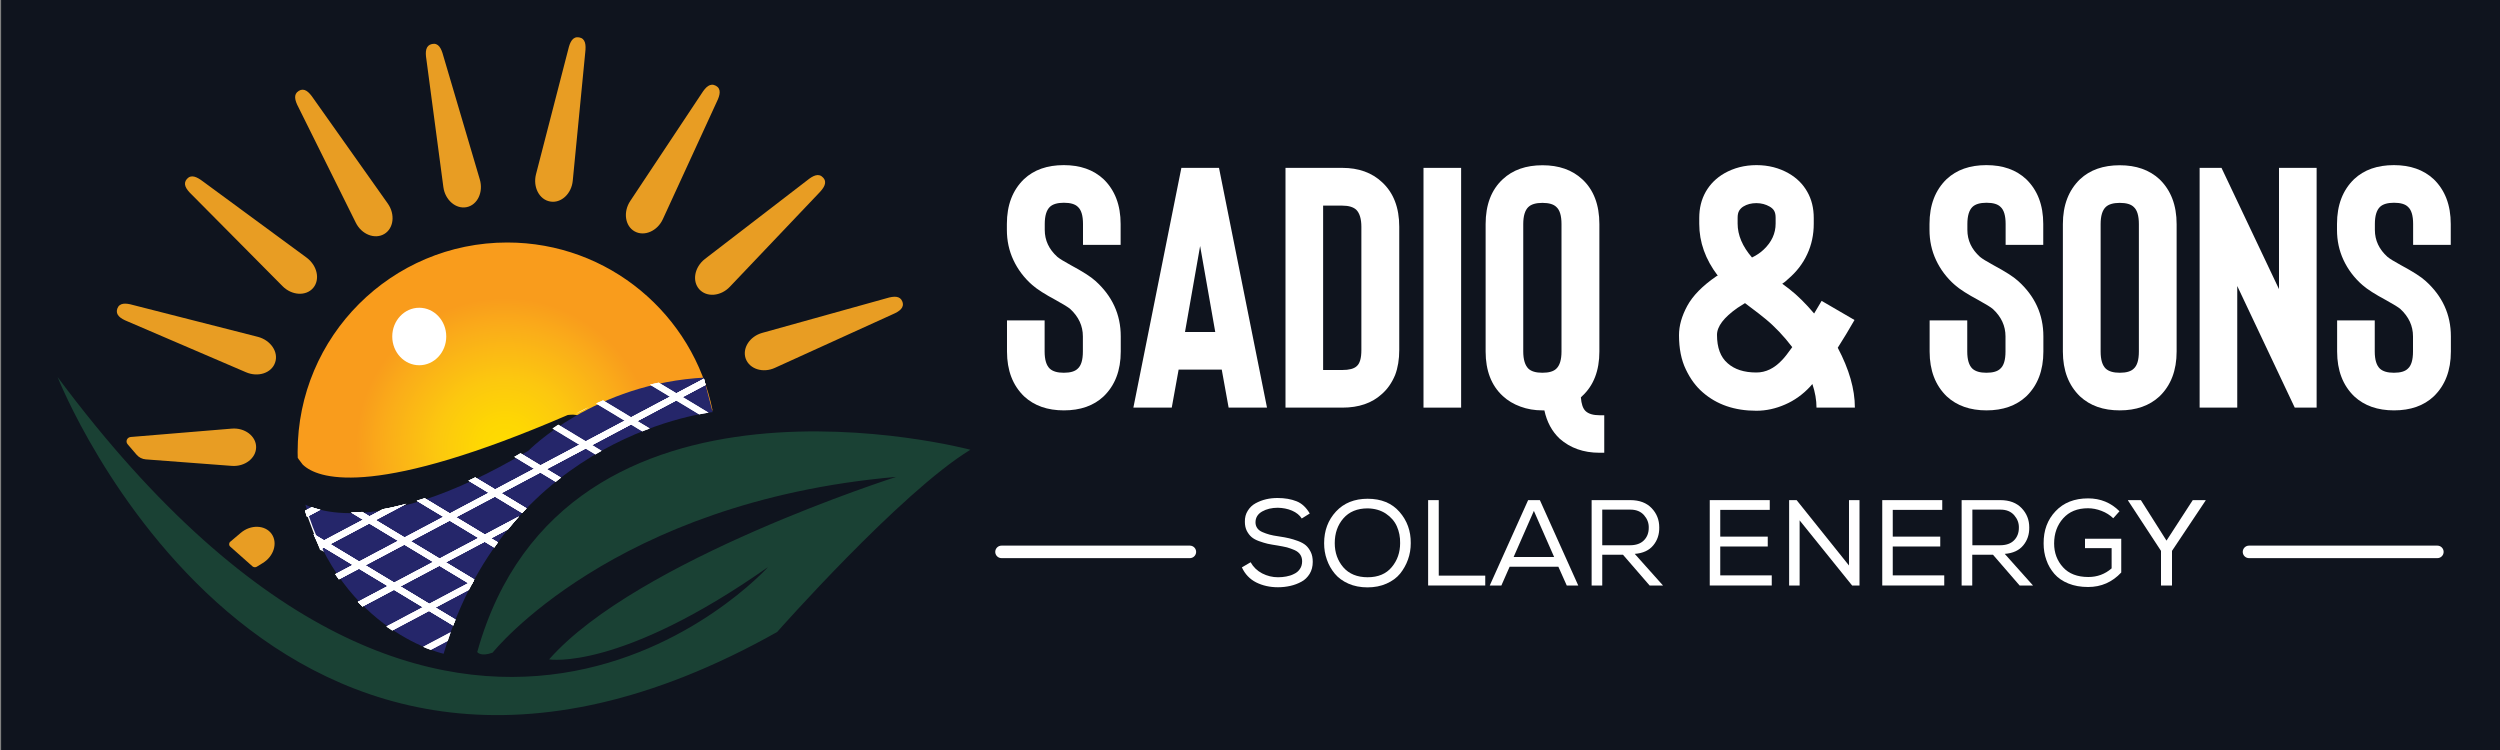 <?xml version="1.0" encoding="utf-8"?>
<!-- Generator: Adobe Illustrator 27.2.0, SVG Export Plug-In . SVG Version: 6.00 Build 0)  -->
<svg version="1.1" id="Layer_1" xmlns="http://www.w3.org/2000/svg" xmlns:xlink="http://www.w3.org/1999/xlink" x="0px" y="0px"
	 viewBox="0 0 200 60" style="enable-background:new 0 0 200 60;" xml:space="preserve">
<rect x="0" y="0" width="200" height="60" fill="#808080" stroke="none"/>
<style type="text/css">
	.st0{fill:url(#SVGID_1_);}
	.st1{fill:url(#SVGID_00000013885328226502842440000010028598949619332247_);}
	.st2{fill:url(#SVGID_00000042694257646438693280000004422389171158301064_);}
	.st3{fill:#0F141E;}
	.st4{fill:#FFFFFF;}
	.st5{fill:none;stroke:#FFFFFF;stroke-linecap:round;stroke-miterlimit:10;}
	.st6{fill:url(#SVGID_00000122691227195804556020000008419936045986213049_);}
	.st7{fill:#1A4134;}
	.st8{fill:#E89D23;}
	.st9{fill:none;stroke:#FFFFFF;stroke-miterlimit:10;}
	.st10{clip-path:url(#SVGID_00000145779781204524231010000010583644563811447193_);fill:#25266A;}
	.st11{clip-path:url(#SVGID_00000145779781204524231010000010583644563811447193_);}
	.st12{fill:none;stroke:#FFFFFF;stroke-width:0.5;stroke-miterlimit:10;}
	.st13{fill:url(#SVGID_00000044137666533866395690000013880988871216636588_);}
	.st14{clip-path:url(#SVGID_00000042728359232877536660000004212814407275044246_);fill:#25266A;}
	.st15{clip-path:url(#SVGID_00000042728359232877536660000004212814407275044246_);}
	.st16{fill:url(#SVGID_00000161592812962060183180000005349899344650051511_);}
	.st17{fill:none;stroke:#1A4134;stroke-width:5;stroke-linecap:round;stroke-miterlimit:10;}
	.st18{clip-path:url(#SVGID_00000162323550351373825050000010381074510738796943_);fill:#25266A;}
	.st19{clip-path:url(#SVGID_00000162323550351373825050000010381074510738796943_);}
	.st20{fill:url(#SVGID_00000127034110849385886150000003453319628808778907_);}
	.st21{fill:url(#SVGID_00000168087938166477809830000002931848074423641236_);}
	.st22{fill:url(#SVGID_00000063624924235881943530000013451213865036017336_);}
</style>
<radialGradient id="SVGID_1_" cx="18.717" cy="25.086" r="8.805308e-03" gradientUnits="userSpaceOnUse">
	<stop  offset="0" style="stop-color:#FEDC00"/>
	<stop  offset="0.128" style="stop-color:#FED703"/>
	<stop  offset="0.327" style="stop-color:#FCC80F"/>
	<stop  offset="0.571" style="stop-color:#FAAE19"/>
	<stop  offset="0.723" style="stop-color:#F99C1C"/>
</radialGradient>
<line class="st0" x1="18.74" y1="25.09" x2="18.7" y2="25.09"/>
<radialGradient id="SVGID_00000122684977800369122490000009164621597031606690_" cx="20.846" cy="27.94" r="0" gradientUnits="userSpaceOnUse">
	<stop  offset="0" style="stop-color:#FEDC00"/>
	<stop  offset="0.128" style="stop-color:#FED703"/>
	<stop  offset="0.327" style="stop-color:#FCC80F"/>
	<stop  offset="0.571" style="stop-color:#FAAE19"/>
	<stop  offset="0.723" style="stop-color:#F99C1C"/>
</radialGradient>
<path style="fill:url(#SVGID_00000122684977800369122490000009164621597031606690_);" d="M20.85,27.94"/>
<radialGradient id="SVGID_00000176042834935221592370000001733494247502860972_" cx="19.028" cy="25.528" r="0" gradientUnits="userSpaceOnUse">
	<stop  offset="0" style="stop-color:#FEDC00"/>
	<stop  offset="0.128" style="stop-color:#FED703"/>
	<stop  offset="0.327" style="stop-color:#FCC80F"/>
	<stop  offset="0.571" style="stop-color:#FAAE19"/>
	<stop  offset="0.723" style="stop-color:#F99C1C"/>
</radialGradient>
<path style="fill:url(#SVGID_00000176042834935221592370000001733494247502860972_);" d="M19.03,25.53"/>
<rect x="0.09" y="-0.56" class="st3" width="200.46" height="61.2"/>
<g>
	<g>
		<g>
			<path class="st4" d="M85.11,32.83c-1.31,0-2.37-0.37-3.18-1.12c-0.91-0.88-1.37-2.07-1.37-3.59v-2.49h3.01v2.49
				c0,0.66,0.14,1.11,0.41,1.37c0.24,0.22,0.61,0.33,1.12,0.33c0.53,0,0.9-0.11,1.12-0.33c0.27-0.24,0.41-0.69,0.41-1.37v-1.21
				c0-0.84-0.34-1.57-1.01-2.19c-0.15-0.13-0.53-0.37-1.15-0.71c-0.86-0.46-1.49-0.86-1.89-1.21c-0.66-0.58-1.16-1.25-1.51-2
				c-0.35-0.75-0.52-1.55-0.52-2.41v-0.47c0-1.52,0.46-2.71,1.37-3.59c0.8-0.75,1.86-1.12,3.18-1.12s2.37,0.37,3.18,1.12
				c0.91,0.88,1.37,2.07,1.37,3.59v1.67h-3.01v-1.67c0-0.68-0.14-1.13-0.41-1.37c-0.22-0.22-0.59-0.33-1.12-0.33
				c-0.51,0-0.89,0.11-1.12,0.33c-0.27,0.26-0.41,0.71-0.41,1.37v0.47c0,0.84,0.34,1.56,1.01,2.16c0.18,0.15,0.54,0.37,1.07,0.66
				c0.95,0.51,1.61,0.93,1.97,1.26c1.35,1.21,2.03,2.69,2.03,4.44v1.21c0,1.52-0.46,2.71-1.37,3.59
				C87.49,32.46,86.43,32.83,85.11,32.83z"/>
			<path class="st4" d="M97.74,29.57h-3.45l-0.55,3.04h-3.07l3.84-19.18h3.01l3.84,19.18h-3.07L97.74,29.57z M97.22,26.56
				l-1.21-6.88l-1.21,6.88H97.22z"/>
			<path class="st4" d="M107.39,32.61h-4.55V13.43h4.55c1.3,0,2.36,0.38,3.18,1.15c0.91,0.84,1.37,2.03,1.37,3.56v9.86
				c0,0.75-0.11,1.42-0.33,2c-0.26,0.62-0.61,1.13-1.07,1.53C109.75,32.25,108.7,32.61,107.39,32.61z M105.85,29.6h1.53
				c0.55,0,0.93-0.1,1.15-0.3c0.26-0.22,0.38-0.65,0.38-1.29v-9.86c0-0.64-0.14-1.1-0.41-1.37c-0.24-0.22-0.61-0.33-1.12-0.33h-1.53
				V29.6z"/>
			<path class="st4" d="M116.89,32.61h-3.01V13.43h3.01V32.61z"/>
			<path class="st4" d="M128.34,33.21v3.01h-0.38c-1.28,0-2.34-0.38-3.18-1.12c-0.62-0.58-1.03-1.34-1.23-2.27h-0.16
				c-0.62,0-1.21-0.1-1.75-0.3c-0.55-0.2-1.02-0.48-1.42-0.85c-0.91-0.84-1.37-2.03-1.37-3.56V17.93c0-1.55,0.46-2.75,1.37-3.59
				c0.8-0.75,1.86-1.12,3.18-1.12c1.31,0,2.37,0.37,3.18,1.12c0.91,0.84,1.37,2.04,1.37,3.59v10.19c0,1.53-0.46,2.72-1.37,3.56
				l-0.11,0.11c0.04,0.53,0.16,0.89,0.38,1.1c0.24,0.22,0.61,0.33,1.12,0.33H128.34z M123.39,29.82c0.53,0,0.9-0.11,1.12-0.33
				c0.27-0.26,0.41-0.71,0.41-1.37V17.93c0-0.68-0.14-1.13-0.41-1.37c-0.22-0.22-0.59-0.33-1.12-0.33c-0.51,0-0.89,0.11-1.12,0.33
				c-0.27,0.26-0.41,0.71-0.41,1.37v10.19c0,0.64,0.14,1.1,0.41,1.37C122.5,29.71,122.87,29.82,123.39,29.82z"/>
			<path class="st4" d="M140.51,32.86c-1.74,0-3.17-0.49-4.3-1.48c-0.53-0.46-0.98-1.06-1.34-1.82c-0.37-0.76-0.55-1.68-0.55-2.75
				c0-0.75,0.22-1.53,0.66-2.34c0.44-0.81,1.21-1.6,2.33-2.37l0.11-0.05c-0.99-1.3-1.48-2.68-1.48-4.14v-0.47
				c0-0.79,0.17-1.48,0.52-2.1c0.35-0.61,0.84-1.1,1.48-1.47c0.77-0.44,1.63-0.66,2.58-0.66c0.95,0,1.81,0.22,2.58,0.66
				c0.64,0.37,1.13,0.85,1.48,1.47c0.35,0.61,0.52,1.31,0.52,2.1v0.47c0,0.86-0.17,1.67-0.52,2.42c-0.35,0.76-0.86,1.42-1.53,1.99
				c-0.15,0.15-0.3,0.27-0.47,0.38l0.55,0.41c0.68,0.53,1.34,1.19,2,1.97l0.6-1.01l2.63,1.53c-0.44,0.77-0.89,1.51-1.34,2.22
				c0.91,1.72,1.37,3.31,1.37,4.79h-3.07c0-0.6-0.11-1.23-0.33-1.89l-0.19,0.22c-0.58,0.62-1.25,1.1-1.99,1.42
				C142.06,32.69,141.29,32.86,140.51,32.86z M139.6,24.25l-0.6,0.38c-1.1,0.77-1.64,1.49-1.64,2.16c0,1.02,0.28,1.78,0.85,2.27
				c0.55,0.49,1.31,0.74,2.3,0.74c0.75,0,1.43-0.33,2.05-0.99c0.2-0.2,0.47-0.55,0.82-1.04c-0.68-0.89-1.4-1.65-2.16-2.27
				l-0.55-0.44L139.6,24.25z M140.51,16.25c-0.4,0-0.75,0.09-1.04,0.27c-0.15,0.09-0.26,0.21-0.34,0.34
				c-0.08,0.14-0.12,0.32-0.12,0.56v0.47c0,0.91,0.38,1.82,1.15,2.71c0.37-0.18,0.68-0.39,0.93-0.63c0.64-0.6,0.96-1.3,0.96-2.08
				v-0.47c0-0.24-0.04-0.42-0.12-0.56c-0.08-0.14-0.21-0.25-0.37-0.34C141.26,16.35,140.91,16.25,140.51,16.25z"/>
			<path class="st4" d="M158.92,32.83c-1.31,0-2.37-0.37-3.18-1.12c-0.91-0.88-1.37-2.07-1.37-3.59v-2.49h3.01v2.49
				c0,0.66,0.14,1.11,0.41,1.37c0.24,0.22,0.61,0.33,1.12,0.33c0.53,0,0.9-0.11,1.12-0.33c0.27-0.24,0.41-0.69,0.41-1.37v-1.21
				c0-0.84-0.34-1.57-1.01-2.19c-0.15-0.13-0.53-0.37-1.15-0.71c-0.86-0.46-1.49-0.86-1.89-1.21c-0.66-0.58-1.16-1.25-1.51-2
				c-0.35-0.75-0.52-1.55-0.52-2.41v-0.47c0-1.52,0.46-2.71,1.37-3.59c0.8-0.75,1.86-1.12,3.18-1.12s2.37,0.37,3.18,1.12
				c0.91,0.88,1.37,2.07,1.37,3.59v1.67h-3.01v-1.67c0-0.68-0.14-1.13-0.41-1.37c-0.22-0.22-0.59-0.33-1.12-0.33
				c-0.51,0-0.89,0.11-1.12,0.33c-0.27,0.26-0.41,0.71-0.41,1.37v0.47c0,0.84,0.34,1.56,1.01,2.16c0.18,0.15,0.54,0.37,1.07,0.66
				c0.95,0.51,1.61,0.93,1.97,1.26c1.35,1.21,2.03,2.69,2.03,4.44v1.21c0,1.52-0.46,2.71-1.37,3.59
				C161.29,32.46,160.23,32.83,158.92,32.83z"/>
			<path class="st4" d="M169.58,32.83c-1.32,0-2.37-0.37-3.18-1.12c-0.91-0.88-1.37-2.07-1.37-3.59V17.93
				c0-1.52,0.46-2.71,1.37-3.59c0.8-0.75,1.86-1.12,3.18-1.12c1.31,0,2.37,0.37,3.18,1.12c0.91,0.88,1.37,2.07,1.37,3.59v10.19
				c0,1.52-0.46,2.71-1.37,3.59C171.95,32.46,170.89,32.83,169.58,32.83z M169.58,16.23c-0.51,0-0.89,0.11-1.12,0.33
				c-0.27,0.26-0.41,0.71-0.41,1.37v10.19c0,0.66,0.14,1.11,0.41,1.37c0.24,0.22,0.61,0.33,1.12,0.33c0.53,0,0.9-0.11,1.12-0.33
				c0.27-0.24,0.41-0.69,0.41-1.37V17.93c0-0.68-0.14-1.13-0.41-1.37C170.48,16.34,170.11,16.23,169.58,16.23z"/>
			<path class="st4" d="M185.33,32.61h-1.75l-4.6-9.73v9.73h-3.01V13.43h1.75l4.6,9.7v-9.7h3.01V32.61z"/>
			<path class="st4" d="M191.52,32.83c-1.31,0-2.37-0.37-3.18-1.12c-0.91-0.88-1.37-2.07-1.37-3.59v-2.49h3.01v2.49
				c0,0.66,0.14,1.11,0.41,1.37c0.24,0.22,0.61,0.33,1.12,0.33c0.53,0,0.9-0.11,1.12-0.33c0.27-0.24,0.41-0.69,0.41-1.37v-1.21
				c0-0.84-0.34-1.57-1.01-2.19c-0.15-0.13-0.53-0.37-1.15-0.71c-0.86-0.46-1.49-0.86-1.89-1.21c-0.66-0.58-1.16-1.25-1.51-2
				c-0.35-0.75-0.52-1.55-0.52-2.41v-0.47c0-1.52,0.46-2.71,1.37-3.59c0.8-0.75,1.86-1.12,3.18-1.12c1.31,0,2.37,0.37,3.18,1.12
				c0.91,0.88,1.37,2.07,1.37,3.59v1.67h-3.01v-1.67c0-0.68-0.14-1.13-0.41-1.37c-0.22-0.22-0.59-0.33-1.12-0.33
				c-0.51,0-0.89,0.11-1.12,0.33c-0.27,0.26-0.41,0.71-0.41,1.37v0.47c0,0.84,0.34,1.56,1.01,2.16c0.18,0.15,0.54,0.37,1.07,0.66
				c0.95,0.51,1.61,0.93,1.97,1.26c1.35,1.21,2.03,2.69,2.03,4.44v1.21c0,1.52-0.46,2.71-1.37,3.59
				C193.9,32.46,192.84,32.83,191.52,32.83z"/>
		</g>
		<g>
			<path class="st4" d="M103.36,40.85c-0.35-0.15-0.73-0.22-1.13-0.23c-0.49,0-0.91,0.1-1.26,0.3c-0.35,0.2-0.53,0.49-0.53,0.87
				c0,0.18,0.05,0.33,0.14,0.46c0.09,0.13,0.23,0.24,0.42,0.32c0.19,0.08,0.38,0.15,0.57,0.2c0.19,0.05,0.43,0.1,0.73,0.14
				c0.34,0.05,0.61,0.1,0.82,0.15c0.21,0.05,0.45,0.12,0.72,0.22c0.27,0.1,0.48,0.22,0.63,0.35c0.15,0.13,0.28,0.31,0.39,0.53
				s0.16,0.49,0.16,0.79c0,0.36-0.08,0.68-0.25,0.96c-0.17,0.27-0.39,0.49-0.66,0.63c-0.28,0.15-0.57,0.26-0.88,0.33
				c-0.31,0.07-0.64,0.11-0.99,0.11c-0.65,0-1.23-0.13-1.75-0.39c-0.51-0.26-0.89-0.66-1.14-1.2l0.7-0.41
				c0.21,0.38,0.52,0.68,0.92,0.89c0.41,0.21,0.83,0.31,1.27,0.31c0.23,0,0.45-0.02,0.66-0.06c0.21-0.04,0.42-0.1,0.61-0.2
				c0.2-0.09,0.36-0.22,0.48-0.4c0.12-0.17,0.18-0.38,0.18-0.62c0-0.2-0.05-0.38-0.15-0.53c-0.1-0.15-0.25-0.27-0.45-0.36
				c-0.2-0.09-0.41-0.16-0.61-0.22c-0.21-0.05-0.46-0.1-0.76-0.15c-0.31-0.05-0.57-0.09-0.79-0.14c-0.21-0.05-0.44-0.12-0.69-0.21
				c-0.25-0.09-0.45-0.2-0.6-0.33c-0.15-0.13-0.27-0.29-0.38-0.5c-0.1-0.21-0.15-0.44-0.15-0.71c-0.01-0.34,0.07-0.64,0.23-0.89
				c0.16-0.26,0.37-0.46,0.63-0.6c0.26-0.14,0.54-0.25,0.84-0.32c0.3-0.07,0.6-0.1,0.91-0.1c0.59,0,1.09,0.09,1.52,0.26
				s0.78,0.5,1.06,0.98l-0.64,0.4C103.98,41.22,103.71,41,103.36,40.85z"/>
			<path class="st4" d="M111.96,40.95c0.61,0.7,0.91,1.53,0.9,2.5c0,0.46-0.07,0.89-0.22,1.31c-0.15,0.42-0.36,0.79-0.63,1.13
				c-0.28,0.34-0.64,0.6-1.09,0.8c-0.45,0.2-0.96,0.3-1.52,0.3s-1.08-0.1-1.53-0.3c-0.45-0.2-0.82-0.47-1.09-0.8
				c-0.28-0.34-0.49-0.71-0.63-1.12c-0.15-0.41-0.22-0.85-0.22-1.31c0-1.02,0.32-1.86,0.95-2.54c0.63-0.68,1.48-1.02,2.53-1.02
				C110.5,39.9,111.35,40.25,111.96,40.95z M111.75,42.11c-0.18-0.41-0.48-0.75-0.88-1.02c-0.41-0.27-0.89-0.41-1.46-0.42
				c-0.83,0-1.48,0.27-1.94,0.8c-0.46,0.53-0.69,1.19-0.69,1.98c0,0.76,0.23,1.4,0.68,1.93c0.46,0.53,1.11,0.8,1.95,0.8
				c0.84,0,1.48-0.27,1.93-0.81c0.45-0.54,0.67-1.18,0.67-1.92C112.02,42.96,111.93,42.52,111.75,42.11z"/>
			<path class="st4" d="M115.1,46.05h3.72v0.79h-4.57v-6.83h0.85V46.05z"/>
			<path class="st4" d="M123.19,40.01l3.07,6.83h-0.92l-0.67-1.5h-3.9l-0.66,1.5h-0.93l3.07-6.83H123.19z M122.71,40.87l-1.62,3.69
				h3.24L122.71,40.87z"/>
			<path class="st4" d="M129.84,44.38h-1.66v2.46h-0.85v-6.83h3.1c0.73,0,1.3,0.22,1.7,0.64c0.41,0.43,0.61,0.94,0.61,1.54
				c0.01,0.56-0.15,1.04-0.48,1.44c-0.33,0.4-0.82,0.63-1.48,0.68l2.26,2.53h-1.07L129.84,44.38z M131.51,43.23
				c0.26-0.26,0.39-0.6,0.39-1.01c0.01-0.38-0.12-0.71-0.38-1.01c-0.26-0.29-0.62-0.44-1.08-0.44h-2.26v2.85h2.22
				C130.88,43.62,131.25,43.49,131.51,43.23z"/>
			<path class="st4" d="M136.78,40.01h4.8v0.78h-3.96v2.14h3.8v0.79h-3.8v2.31h4.12v0.81h-4.96V40.01z"/>
			<path class="st4" d="M143.73,40.01l4.19,5.23v-5.23h0.84v6.83h-0.59l-4.2-5.21v5.21h-0.84v-6.83H143.73z"/>
			<path class="st4" d="M150.58,40.01h4.8v0.78h-3.96v2.14h3.8v0.79h-3.8v2.31h4.12v0.81h-4.96V40.01z"/>
			<path class="st4" d="M159.44,44.38h-1.66v2.46h-0.85v-6.83h3.1c0.73,0,1.3,0.22,1.7,0.64c0.41,0.43,0.61,0.94,0.61,1.54
				c0.01,0.56-0.15,1.04-0.48,1.44c-0.33,0.4-0.82,0.63-1.48,0.68l2.26,2.53h-1.07L159.44,44.38z M161.12,43.23
				c0.26-0.26,0.39-0.6,0.39-1.01c0.01-0.38-0.12-0.71-0.38-1.01c-0.26-0.29-0.62-0.44-1.08-0.44h-2.26v2.85H160
				C160.49,43.62,160.86,43.49,161.12,43.23z"/>
			<path class="st4" d="M169.06,41.46c-0.26-0.25-0.57-0.45-0.94-0.59c-0.36-0.14-0.73-0.21-1.08-0.21c-0.85,0-1.51,0.27-1.99,0.81
				c-0.48,0.54-0.72,1.21-0.72,2.01c0,0.75,0.24,1.38,0.71,1.9c0.47,0.52,1.15,0.78,2.03,0.78c0.71,0,1.33-0.23,1.86-0.69v-1.62
				h-2.13V43.1h2.9v2.7c-0.72,0.77-1.6,1.16-2.65,1.16c-0.59,0-1.11-0.09-1.58-0.28c-0.47-0.19-0.84-0.45-1.12-0.77
				c-0.28-0.33-0.5-0.69-0.64-1.11c-0.15-0.41-0.22-0.85-0.22-1.32c-0.01-1.05,0.31-1.91,0.96-2.59c0.64-0.68,1.51-1.02,2.6-1.02
				c0.98,0,1.82,0.34,2.51,1.03L169.06,41.46z"/>
			<path class="st4" d="M170.24,40.04v-0.03h1.03l2.05,3.24l2.1-3.24h1.03v0.03l-2.69,4.03v2.77h-0.88v-2.77L170.24,40.04z"/>
		</g>
		<line class="st5" x1="179.92" y1="44.15" x2="194.99" y2="44.15"/>
		<line class="st5" x1="80.12" y1="44.15" x2="95.19" y2="44.15"/>
	</g>
	<g>
		
			<radialGradient id="SVGID_00000096048676304946771710000011348305382225467798_" cx="40.404" cy="35.781" r="16.492" gradientUnits="userSpaceOnUse">
			<stop  offset="0" style="stop-color:#FEDC00"/>
			<stop  offset="0.128" style="stop-color:#FED703"/>
			<stop  offset="0.327" style="stop-color:#FCC80F"/>
			<stop  offset="0.571" style="stop-color:#FAAE19"/>
			<stop  offset="0.723" style="stop-color:#F99C1C"/>
		</radialGradient>
		<path style="fill:url(#SVGID_00000096048676304946771710000011348305382225467798_);" d="M57.01,32.84l-0.07-0.01
			c0,0-16.44,1.5-21.49,19.3l-0.01,0.04L27.3,41.29l0.01-0.01c7.52,0.57,18.57-7.37,18.57-7.37c1.17-0.95-0.46-0.71-0.46-0.71
			c-15.15,6.54-19.72,5.18-21.05,4.1c-0.06-0.05-0.11-0.09-0.15-0.13l-0.34-0.45l0-0.01l-0.06-0.08c0-0.15-0.01-0.3-0.01-0.46
			c0-9.26,7.51-16.77,16.77-16.77C48.69,19.4,55.46,25.17,57.01,32.84z"/>
		<path class="st7" d="M77.63,35.98c0,0-32.52-8.68-39.45,16.18c0,0,0.25,0.41,1.23,0.05c0,0,9.59-12.07,32.29-14.06
			c0,0-20.74,6.61-27.77,14.6c0,0,5.62,0.97,17.52-7.39c0,0-24.94,27.69-56.84-15.19c0,0,16.99,43.2,57.56,20.39
			C62.16,50.57,72.05,39.38,77.63,35.98z"/>
		<path class="st8" d="M50.77,18.51L50.77,18.51c-0.77-0.43-0.93-1.56-0.35-2.43l5.71-8.6c0.33-0.52,0.68-0.87,1.14-0.62v0
			c0.45,0.25,0.34,0.74,0.07,1.29l-4.31,9.38C52.59,18.49,51.54,18.94,50.77,18.51z"/>
		<path class="st8" d="M55.94,23.14L55.94,23.14c-0.59-0.66-0.38-1.77,0.45-2.42l8.18-6.29c0.48-0.39,0.93-0.61,1.28-0.22v0
			c0.35,0.38,0.08,0.81-0.35,1.25l-7.11,7.48C57.66,23.71,56.53,23.8,55.94,23.14z"/>
		<path class="st8" d="M59.66,28.7L59.66,28.7c-0.3-0.83,0.31-1.79,1.32-2.07l9.94-2.77c0.59-0.18,1.09-0.21,1.27,0.27v0
			c0.18,0.49-0.23,0.78-0.79,1.02l-9.39,4.27C61.05,29.87,59.97,29.53,59.66,28.7z"/>
		<path class="st8" d="M30.74,18.72L30.74,18.72c-0.76,0.45-1.82,0.03-2.28-0.91l-4.59-9.24c-0.29-0.55-0.41-1.03,0.03-1.3l0,0
			c0.44-0.27,0.81,0.07,1.16,0.59l5.96,8.42C31.63,17.14,31.5,18.27,30.74,18.72z"/>
		<path class="st8" d="M37.34,16.57L37.34,16.57c-0.86,0.18-1.73-0.56-1.87-1.6L34.11,4.74c-0.1-0.61-0.06-1.11,0.45-1.22v0
			c0.51-0.11,0.74,0.33,0.9,0.93l2.92,9.89C38.69,15.36,38.2,16.39,37.34,16.57z"/>
		<path class="st8" d="M44.01,16.12L44.01,16.12c-0.87-0.15-1.39-1.16-1.13-2.18l2.58-9.99c0.14-0.6,0.36-1.05,0.87-0.96l0,0
			c0.51,0.09,0.56,0.59,0.49,1.2l-1,10.27C45.72,15.51,44.88,16.28,44.01,16.12z"/>
		<path class="st8" d="M20.49,35.77L20.49,35.77c0,0.88-0.9,1.58-1.95,1.5l-6.88-0.52c-0.28-0.02-0.55-0.16-0.73-0.37l-0.72-0.84
			c-0.19-0.22-0.05-0.55,0.24-0.58l8.09-0.67C19.58,34.2,20.49,34.89,20.49,35.77z"/>
		<path class="st8" d="M21.72,42.7L21.72,42.7c0.52,0.72,0.19,1.81-0.71,2.35l-0.47,0.29c-0.11,0.06-0.24,0.05-0.34-0.03l-1.78-1.58
			c-0.12-0.1-0.12-0.29,0-0.39l0.84-0.71C20.06,41.95,21.2,41.99,21.72,42.7z"/>
		<path class="st8" d="M22.01,29L22.01,29c-0.28,0.84-1.36,1.2-2.33,0.78l-9.48-4.07c-0.57-0.23-0.98-0.52-0.82-1.01l0,0
			c0.17-0.49,0.67-0.47,1.26-0.3l10,2.55C21.66,27.22,22.3,28.17,22.01,29z"/>
		<path class="st8" d="M25.05,23.04L25.05,23.04c-0.58,0.67-1.71,0.6-2.45-0.15l-7.27-7.33c-0.45-0.43-0.72-0.85-0.38-1.24l0,0
			c0.34-0.39,0.79-0.18,1.28,0.19l8.31,6.11C25.39,21.26,25.62,22.37,25.05,23.04z"/>
		<ellipse class="st4" cx="33.54" cy="26.92" rx="2.16" ry="2.3"/>
		<path class="st9" d="M24.49,40.73"/>
		<path class="st9" d="M25.73,43.9"/>
		<path class="st4" d="M25.6,43.99c7.46,3.62,20.34-8.66,20.34-8.66l-0.02,0.01l0.02-0.01c1.04-1.1-0.55-0.64-0.55-0.64
			c-18.91,11.2-20.98,6.11-20.98,6.11"/>
		<g>
			<defs>
				<path id="SVGID_00000143585061637920659990000015281966417171292825_" d="M24.22,40.26c0,0,5.05,3.37,17.86-4.25
					c0,0,5.27-5.42,14.2-5.86l0.73,2.82c0,0-16.25,1.65-21.52,19.33C35.5,52.3,27.15,50.58,24.22,40.26z"/>
			</defs>
			<clipPath id="SVGID_00000065762346797708462980000003040295398621276843_">
				<use xlink:href="#SVGID_00000143585061637920659990000015281966417171292825_"  style="overflow:visible;"/>
			</clipPath>
			<path style="clip-path:url(#SVGID_00000065762346797708462980000003040295398621276843_);fill:#25266A;" d="M24.41,40.31
				c0,0,5.05,3.37,17.86-4.25c0,0,5.27-5.42,14.2-5.86l0.73,2.82c0,0-16.25,1.65-21.52,19.33C35.68,52.36,27.34,50.64,24.41,40.31z"
				/>
			<g style="clip-path:url(#SVGID_00000065762346797708462980000003040295398621276843_);">
				<g>
					<line class="st12" x1="86.2" y1="55.21" x2="29.87" y2="21.24"/>
					<line class="st12" x1="89.82" y1="53.29" x2="33.49" y2="19.32"/>
					<line class="st12" x1="93.45" y1="51.36" x2="37.12" y2="17.39"/>
					<line class="st12" x1="97.07" y1="49.44" x2="40.75" y2="15.47"/>
					<line class="st12" x1="100.7" y1="47.52" x2="44.37" y2="13.55"/>
					<line class="st12" x1="104.32" y1="45.6" x2="48" y2="11.63"/>
					<line class="st12" x1="107.95" y1="43.67" x2="51.62" y2="9.7"/>
					<line class="st12" x1="111.57" y1="41.75" x2="55.25" y2="7.78"/>
					<line class="st12" x1="89.82" y1="53.29" x2="33.49" y2="19.32"/>
					<line class="st12" x1="93.45" y1="51.36" x2="37.12" y2="17.39"/>
					<line class="st12" x1="97.07" y1="49.44" x2="40.75" y2="15.47"/>
					<line class="st12" x1="100.7" y1="47.52" x2="44.37" y2="13.55"/>
					<line class="st12" x1="104.32" y1="45.6" x2="48" y2="11.63"/>
					<line class="st12" x1="107.95" y1="43.67" x2="51.62" y2="9.7"/>
					<line class="st12" x1="111.57" y1="41.75" x2="55.25" y2="7.78"/>
					<line class="st12" x1="115.2" y1="39.83" x2="58.87" y2="5.86"/>
					<line class="st12" x1="93.45" y1="51.36" x2="37.12" y2="17.39"/>
					<line class="st12" x1="97.07" y1="49.44" x2="40.75" y2="15.47"/>
					<line class="st12" x1="100.7" y1="47.52" x2="44.37" y2="13.55"/>
					<line class="st12" x1="104.32" y1="45.6" x2="48" y2="11.63"/>
					<line class="st12" x1="107.95" y1="43.67" x2="51.62" y2="9.7"/>
					<line class="st12" x1="111.57" y1="41.75" x2="55.25" y2="7.78"/>
					<line class="st12" x1="115.2" y1="39.83" x2="58.87" y2="5.86"/>
					<line class="st12" x1="118.83" y1="37.9" x2="62.5" y2="3.93"/>
					<line class="st12" x1="97.07" y1="49.44" x2="40.75" y2="15.47"/>
					<line class="st12" x1="100.7" y1="47.52" x2="44.37" y2="13.55"/>
					<line class="st12" x1="104.32" y1="45.6" x2="48" y2="11.63"/>
					<line class="st12" x1="107.95" y1="43.67" x2="51.62" y2="9.7"/>
					<line class="st12" x1="111.57" y1="41.75" x2="55.25" y2="7.78"/>
					<line class="st12" x1="115.2" y1="39.83" x2="58.87" y2="5.86"/>
					<line class="st12" x1="118.83" y1="37.9" x2="62.5" y2="3.93"/>
					<line class="st12" x1="122.45" y1="35.98" x2="66.12" y2="2.01"/>
				</g>
				<g>
					<line class="st12" x1="49.94" y1="74.44" x2="-6.39" y2="40.47"/>
					<line class="st12" x1="53.57" y1="72.52" x2="-2.76" y2="38.54"/>
					<line class="st12" x1="57.19" y1="70.59" x2="0.87" y2="36.62"/>
					<line class="st12" x1="60.82" y1="68.67" x2="4.49" y2="34.7"/>
					<line class="st12" x1="64.44" y1="66.75" x2="8.12" y2="32.78"/>
					<line class="st12" x1="68.07" y1="64.82" x2="11.74" y2="30.85"/>
					<line class="st12" x1="71.69" y1="62.9" x2="15.37" y2="28.93"/>
					<line class="st12" x1="75.32" y1="60.98" x2="18.99" y2="27.01"/>
					<line class="st12" x1="53.57" y1="72.52" x2="-2.76" y2="38.54"/>
					<line class="st12" x1="57.19" y1="70.59" x2="0.87" y2="36.62"/>
					<line class="st12" x1="60.82" y1="68.67" x2="4.49" y2="34.7"/>
					<line class="st12" x1="64.44" y1="66.75" x2="8.12" y2="32.78"/>
					<line class="st12" x1="68.07" y1="64.82" x2="11.74" y2="30.85"/>
					<line class="st12" x1="71.69" y1="62.9" x2="15.37" y2="28.93"/>
					<line class="st12" x1="75.32" y1="60.98" x2="18.99" y2="27.01"/>
					<line class="st12" x1="78.95" y1="59.06" x2="22.62" y2="25.08"/>
					<line class="st12" x1="57.19" y1="70.59" x2="0.87" y2="36.62"/>
					<line class="st12" x1="60.82" y1="68.67" x2="4.49" y2="34.7"/>
					<line class="st12" x1="64.44" y1="66.75" x2="8.12" y2="32.78"/>
					<line class="st12" x1="68.07" y1="64.82" x2="11.74" y2="30.85"/>
					<line class="st12" x1="71.69" y1="62.9" x2="15.37" y2="28.93"/>
					<line class="st12" x1="75.32" y1="60.98" x2="18.99" y2="27.01"/>
					<line class="st12" x1="78.95" y1="59.06" x2="22.62" y2="25.08"/>
					<line class="st12" x1="82.57" y1="57.13" x2="26.24" y2="23.16"/>
					<line class="st12" x1="60.82" y1="68.67" x2="4.49" y2="34.7"/>
					<line class="st12" x1="64.44" y1="66.75" x2="8.12" y2="32.78"/>
					<line class="st12" x1="68.07" y1="64.82" x2="11.74" y2="30.85"/>
					<line class="st12" x1="71.69" y1="62.9" x2="15.37" y2="28.93"/>
					<line class="st12" x1="75.32" y1="60.98" x2="18.99" y2="27.01"/>
					<line class="st12" x1="78.95" y1="59.06" x2="22.62" y2="25.08"/>
					<line class="st12" x1="82.57" y1="57.13" x2="26.24" y2="23.16"/>
					<line class="st12" x1="86.2" y1="55.21" x2="29.87" y2="21.24"/>
				</g>
			</g>
			<g style="clip-path:url(#SVGID_00000065762346797708462980000003040295398621276843_);">
				<line class="st12" x1="106" y1="16.94" x2="33.21" y2="55.55"/>
				<line class="st12" x1="103.19" y1="15.25" x2="30.4" y2="53.86"/>
				<line class="st12" x1="100.39" y1="13.56" x2="27.6" y2="52.16"/>
				<line class="st12" x1="97.58" y1="11.87" x2="24.79" y2="50.47"/>
				<line class="st12" x1="94.78" y1="10.18" x2="21.99" y2="48.78"/>
				<line class="st12" x1="91.97" y1="8.48" x2="19.18" y2="47.09"/>
				<line class="st12" x1="89.16" y1="6.79" x2="16.38" y2="45.4"/>
				<line class="st12" x1="86.36" y1="5.1" x2="13.57" y2="43.7"/>
				<line class="st12" x1="103.19" y1="15.25" x2="30.4" y2="53.86"/>
				<line class="st12" x1="100.39" y1="13.56" x2="27.6" y2="52.16"/>
				<line class="st12" x1="97.58" y1="11.87" x2="24.79" y2="50.47"/>
				<line class="st12" x1="94.78" y1="10.18" x2="21.99" y2="48.78"/>
				<line class="st12" x1="91.97" y1="8.48" x2="19.18" y2="47.09"/>
				<line class="st12" x1="89.16" y1="6.79" x2="16.38" y2="45.4"/>
				<line class="st12" x1="86.36" y1="5.1" x2="13.57" y2="43.7"/>
				<line class="st12" x1="83.55" y1="3.41" x2="10.76" y2="42.01"/>
				<line class="st12" x1="100.39" y1="13.56" x2="27.6" y2="52.16"/>
				<line class="st12" x1="97.58" y1="11.87" x2="24.79" y2="50.47"/>
				<line class="st12" x1="94.78" y1="10.18" x2="21.99" y2="48.78"/>
				<line class="st12" x1="91.97" y1="8.48" x2="19.18" y2="47.09"/>
				<line class="st12" x1="89.16" y1="6.79" x2="16.38" y2="45.4"/>
				<line class="st12" x1="86.36" y1="5.1" x2="13.57" y2="43.7"/>
				<line class="st12" x1="83.55" y1="3.41" x2="10.76" y2="42.01"/>
				<line class="st12" x1="80.75" y1="1.72" x2="7.96" y2="40.32"/>
				<line class="st12" x1="97.58" y1="11.87" x2="24.79" y2="50.47"/>
				<line class="st12" x1="94.78" y1="10.18" x2="21.99" y2="48.78"/>
				<line class="st12" x1="91.97" y1="8.48" x2="19.18" y2="47.09"/>
				<line class="st12" x1="89.16" y1="6.79" x2="16.38" y2="45.4"/>
				<line class="st12" x1="86.36" y1="5.1" x2="13.57" y2="43.7"/>
				<line class="st12" x1="83.55" y1="3.41" x2="10.76" y2="42.01"/>
				<line class="st12" x1="80.75" y1="1.72" x2="7.96" y2="40.32"/>
				<line class="st12" x1="77.94" y1="0.02" x2="5.15" y2="38.63"/>
			</g>
		</g>
	</g>
</g>
<g>
	
		<radialGradient id="SVGID_00000176745514438302536760000011506004602956533183_" cx="-34.889" cy="107.848" r="11.931" gradientUnits="userSpaceOnUse">
		<stop  offset="0" style="stop-color:#FEDC00"/>
		<stop  offset="0.128" style="stop-color:#FED703"/>
		<stop  offset="0.327" style="stop-color:#FCC80F"/>
		<stop  offset="0.571" style="stop-color:#FAAE19"/>
		<stop  offset="0.723" style="stop-color:#F99C1C"/>
	</radialGradient>
	<path style="fill:url(#SVGID_00000176745514438302536760000011506004602956533183_);" d="M-22.88,105.72l-0.05-0.01
		c0,0-11.89,1.08-15.54,13.96l-0.01,0.03l-5.9-7.86l0.01-0.01c5.44,0.41,13.43-5.33,13.43-5.33c0.85-0.69-0.34-0.51-0.34-0.51
		c-10.96,4.73-14.26,3.75-15.23,2.97c-0.04-0.03-0.08-0.07-0.11-0.1l-0.25-0.33l0-0.01l-0.05-0.06c0-0.11-0.01-0.22-0.01-0.33
		c0-6.7,5.43-12.13,12.13-12.13C-28.9,96-24,100.18-22.88,105.72z"/>
	<g>
		<path class="st4" d="M-57.82,133.81c-0.6,0-1.08-0.17-1.44-0.51c-0.41-0.4-0.62-0.94-0.62-1.63v-1.13h1.36v1.13
			c0,0.3,0.06,0.5,0.19,0.62c0.11,0.1,0.28,0.15,0.51,0.15c0.24,0,0.41-0.05,0.51-0.15c0.12-0.11,0.19-0.31,0.19-0.62v-0.55
			c0-0.38-0.15-0.71-0.46-0.99c-0.07-0.06-0.24-0.17-0.52-0.32c-0.39-0.21-0.67-0.39-0.86-0.55c-0.3-0.26-0.53-0.57-0.68-0.91
			c-0.16-0.34-0.24-0.7-0.24-1.09v-0.21c0-0.69,0.21-1.23,0.62-1.63c0.36-0.34,0.84-0.51,1.44-0.51s1.08,0.17,1.44,0.51
			c0.41,0.4,0.62,0.94,0.62,1.63v0.76h-1.36v-0.76c0-0.31-0.06-0.51-0.19-0.62c-0.1-0.1-0.27-0.15-0.51-0.15
			c-0.23,0-0.4,0.05-0.51,0.15c-0.12,0.12-0.19,0.32-0.19,0.62v0.21c0,0.38,0.15,0.71,0.46,0.98c0.08,0.07,0.24,0.17,0.48,0.3
			c0.43,0.23,0.73,0.42,0.89,0.57c0.61,0.55,0.92,1.22,0.92,2.01v0.55c0,0.69-0.21,1.23-0.62,1.63
			C-56.75,133.64-57.23,133.81-57.82,133.81z"/>
		<path class="st4" d="M-52.1,132.34h-1.56l-0.25,1.38h-1.39l1.74-8.68h1.36l1.74,8.68h-1.39L-52.1,132.34z M-52.34,130.97
			l-0.55-3.11l-0.55,3.11H-52.34z"/>
		<path class="st4" d="M-47.74,133.71h-2.06v-8.68h2.06c0.59,0,1.07,0.17,1.44,0.52c0.41,0.38,0.62,0.92,0.62,1.61v4.47
			c0,0.34-0.05,0.64-0.15,0.91c-0.12,0.28-0.28,0.51-0.48,0.69C-46.67,133.55-47.14,133.71-47.74,133.71z M-48.43,132.35h0.69
			c0.25,0,0.42-0.05,0.52-0.14c0.12-0.1,0.17-0.29,0.17-0.58v-4.47c0-0.29-0.06-0.5-0.19-0.62c-0.11-0.1-0.28-0.15-0.51-0.15h-0.69
			V132.35z"/>
		<path class="st4" d="M-43.43,133.71h-1.36v-8.68h1.36V133.71z"/>
		<path class="st4" d="M-38.25,133.99v1.36h-0.17c-0.58,0-1.06-0.17-1.44-0.51c-0.28-0.26-0.47-0.61-0.56-1.03h-0.07
			c-0.28,0-0.55-0.05-0.79-0.14c-0.25-0.09-0.46-0.22-0.65-0.38c-0.41-0.38-0.62-0.92-0.62-1.61v-4.61c0-0.7,0.21-1.24,0.62-1.63
			c0.36-0.34,0.84-0.51,1.44-0.51c0.6,0,1.07,0.17,1.44,0.51c0.41,0.38,0.62,0.92,0.62,1.63v4.61c0,0.69-0.21,1.23-0.62,1.61
			l-0.05,0.05c0.02,0.24,0.07,0.41,0.17,0.5c0.11,0.1,0.28,0.15,0.51,0.15H-38.25z M-40.49,132.45c0.24,0,0.41-0.05,0.51-0.15
			c0.12-0.12,0.19-0.32,0.19-0.62v-4.61c0-0.31-0.06-0.51-0.19-0.62c-0.1-0.1-0.27-0.15-0.51-0.15c-0.23,0-0.4,0.05-0.51,0.15
			c-0.12,0.12-0.19,0.32-0.19,0.62v4.61c0,0.29,0.06,0.5,0.19,0.62C-40.89,132.4-40.72,132.45-40.49,132.45z"/>
		<path class="st4" d="M-32.74,133.82c-0.79,0-1.43-0.22-1.95-0.67c-0.24-0.21-0.44-0.48-0.61-0.82c-0.17-0.34-0.25-0.76-0.25-1.25
			c0-0.34,0.1-0.69,0.3-1.06c0.2-0.37,0.55-0.73,1.05-1.07l0.05-0.02c-0.45-0.59-0.67-1.21-0.67-1.87v-0.21
			c0-0.36,0.08-0.67,0.24-0.95c0.16-0.28,0.38-0.5,0.67-0.66c0.35-0.2,0.74-0.3,1.17-0.3c0.43,0,0.82,0.1,1.17,0.3
			c0.29,0.17,0.51,0.39,0.67,0.66c0.16,0.28,0.24,0.59,0.24,0.95v0.21c0,0.39-0.08,0.75-0.24,1.1c-0.16,0.34-0.39,0.64-0.69,0.9
			c-0.07,0.07-0.14,0.12-0.21,0.17l0.25,0.19c0.31,0.24,0.61,0.54,0.91,0.89l0.27-0.46l1.19,0.69c-0.2,0.35-0.4,0.68-0.61,1
			c0.41,0.78,0.62,1.5,0.62,2.17h-1.39c0-0.27-0.05-0.56-0.15-0.86l-0.09,0.1c-0.26,0.28-0.56,0.5-0.9,0.65
			C-32.04,133.75-32.38,133.82-32.74,133.82z M-33.15,129.93l-0.27,0.17c-0.5,0.35-0.74,0.67-0.74,0.98c0,0.46,0.13,0.81,0.38,1.03
			c0.25,0.22,0.6,0.33,1.04,0.33c0.34,0,0.65-0.15,0.93-0.45c0.09-0.09,0.21-0.25,0.37-0.47c-0.31-0.41-0.63-0.75-0.98-1.03
			l-0.25-0.2L-33.15,129.93z M-32.74,126.31c-0.18,0-0.34,0.04-0.47,0.12c-0.07,0.04-0.12,0.09-0.16,0.15
			c-0.04,0.06-0.06,0.15-0.06,0.25v0.21c0,0.41,0.17,0.82,0.52,1.23c0.17-0.08,0.31-0.18,0.42-0.29c0.29-0.27,0.43-0.59,0.43-0.94
			v-0.21c0-0.11-0.02-0.19-0.06-0.25c-0.04-0.06-0.09-0.11-0.17-0.15C-32.4,126.35-32.56,126.31-32.74,126.31z"/>
		<path class="st4" d="M-24.4,133.81c-0.6,0-1.08-0.17-1.44-0.51c-0.41-0.4-0.62-0.94-0.62-1.63v-1.13h1.36v1.13
			c0,0.3,0.06,0.5,0.19,0.62c0.11,0.1,0.28,0.15,0.51,0.15c0.24,0,0.41-0.05,0.51-0.15c0.12-0.11,0.19-0.31,0.19-0.62v-0.55
			c0-0.38-0.15-0.71-0.46-0.99c-0.07-0.06-0.24-0.17-0.52-0.32c-0.39-0.21-0.67-0.39-0.86-0.55c-0.3-0.26-0.53-0.57-0.68-0.91
			c-0.16-0.34-0.24-0.7-0.24-1.09v-0.21c0-0.69,0.21-1.23,0.62-1.63c0.36-0.34,0.84-0.51,1.44-0.51s1.08,0.17,1.44,0.51
			c0.41,0.4,0.62,0.94,0.62,1.63v0.76h-1.36v-0.76c0-0.31-0.06-0.51-0.19-0.62c-0.1-0.1-0.27-0.15-0.51-0.15
			c-0.23,0-0.4,0.05-0.51,0.15c-0.12,0.12-0.19,0.32-0.19,0.62v0.21c0,0.38,0.15,0.71,0.46,0.98c0.08,0.07,0.24,0.17,0.48,0.3
			c0.43,0.23,0.73,0.42,0.89,0.57c0.61,0.55,0.92,1.22,0.92,2.01v0.55c0,0.69-0.21,1.23-0.62,1.63
			C-23.33,133.64-23.81,133.81-24.4,133.81z"/>
		<path class="st4" d="M-19.58,133.81c-0.6,0-1.08-0.17-1.44-0.51c-0.41-0.4-0.62-0.94-0.62-1.63v-4.61c0-0.69,0.21-1.23,0.62-1.63
			c0.36-0.34,0.84-0.51,1.44-0.51c0.6,0,1.07,0.17,1.44,0.51c0.41,0.4,0.62,0.94,0.62,1.63v4.61c0,0.69-0.21,1.23-0.62,1.63
			C-18.5,133.64-18.98,133.81-19.58,133.81z M-19.58,126.29c-0.23,0-0.4,0.05-0.51,0.15c-0.12,0.12-0.19,0.32-0.19,0.62v4.61
			c0,0.3,0.06,0.5,0.19,0.62c0.11,0.1,0.28,0.15,0.51,0.15c0.24,0,0.41-0.05,0.51-0.15c0.12-0.11,0.19-0.31,0.19-0.62v-4.61
			c0-0.31-0.06-0.51-0.19-0.62C-19.17,126.34-19.34,126.29-19.58,126.29z"/>
		<path class="st4" d="M-12.44,133.71h-0.79l-2.08-4.4v4.4h-1.36v-8.68h0.79l2.08,4.39v-4.39h1.36V133.71z"/>
		<path class="st4" d="M-9.64,133.81c-0.6,0-1.08-0.17-1.44-0.51c-0.41-0.4-0.62-0.94-0.62-1.63v-1.13h1.36v1.13
			c0,0.3,0.06,0.5,0.19,0.62c0.11,0.1,0.28,0.15,0.51,0.15c0.24,0,0.41-0.05,0.51-0.15c0.12-0.11,0.19-0.31,0.19-0.62v-0.55
			c0-0.38-0.15-0.71-0.46-0.99c-0.07-0.06-0.24-0.17-0.52-0.32c-0.39-0.21-0.67-0.39-0.86-0.55c-0.3-0.26-0.53-0.57-0.68-0.91
			c-0.16-0.34-0.24-0.7-0.24-1.09v-0.21c0-0.69,0.21-1.23,0.62-1.63c0.36-0.34,0.84-0.51,1.44-0.51s1.08,0.17,1.44,0.51
			c0.41,0.4,0.62,0.94,0.62,1.63v0.76h-1.36v-0.76c0-0.31-0.06-0.51-0.19-0.62c-0.1-0.1-0.27-0.15-0.51-0.15
			c-0.23,0-0.4,0.05-0.51,0.15c-0.12,0.12-0.19,0.32-0.19,0.62v0.21c0,0.38,0.15,0.71,0.46,0.98c0.08,0.07,0.24,0.17,0.48,0.3
			c0.43,0.23,0.73,0.42,0.89,0.57c0.61,0.55,0.92,1.22,0.92,2.01v0.55c0,0.69-0.21,1.23-0.62,1.63
			C-8.56,133.64-9.04,133.81-9.64,133.81z"/>
	</g>
	<g>
		<path class="st4" d="M-49.56,137.44c-0.16-0.07-0.33-0.1-0.51-0.1c-0.22,0-0.41,0.05-0.57,0.13c-0.16,0.09-0.24,0.22-0.24,0.4
			c0,0.08,0.02,0.15,0.06,0.21c0.04,0.06,0.1,0.11,0.19,0.15c0.09,0.04,0.17,0.07,0.26,0.09c0.09,0.02,0.2,0.04,0.33,0.06
			c0.15,0.02,0.28,0.05,0.37,0.07c0.09,0.02,0.2,0.05,0.32,0.1c0.12,0.05,0.22,0.1,0.29,0.16c0.07,0.06,0.13,0.14,0.17,0.24
			c0.05,0.1,0.07,0.22,0.07,0.36c0,0.17-0.04,0.31-0.11,0.43c-0.08,0.12-0.18,0.22-0.3,0.29c-0.13,0.07-0.26,0.12-0.4,0.15
			c-0.14,0.03-0.29,0.05-0.45,0.05c-0.29,0-0.56-0.06-0.79-0.17c-0.23-0.12-0.41-0.3-0.52-0.54l0.32-0.19
			c0.09,0.17,0.23,0.31,0.42,0.4c0.18,0.09,0.38,0.14,0.58,0.14c0.1,0,0.2-0.01,0.3-0.03c0.1-0.02,0.19-0.05,0.28-0.09
			c0.09-0.04,0.16-0.1,0.22-0.18c0.05-0.08,0.08-0.17,0.08-0.28c0-0.09-0.02-0.17-0.07-0.24c-0.05-0.07-0.11-0.12-0.21-0.16
			c-0.09-0.04-0.18-0.07-0.28-0.1c-0.09-0.02-0.21-0.05-0.34-0.07c-0.14-0.02-0.26-0.04-0.36-0.06c-0.1-0.02-0.2-0.05-0.31-0.1
			s-0.2-0.09-0.27-0.15c-0.07-0.06-0.12-0.13-0.17-0.23c-0.05-0.09-0.07-0.2-0.07-0.32c0-0.15,0.03-0.29,0.1-0.4
			c0.07-0.12,0.17-0.21,0.29-0.27c0.12-0.06,0.25-0.11,0.38-0.14c0.13-0.03,0.27-0.05,0.41-0.05c0.27,0,0.5,0.04,0.69,0.12
			s0.36,0.23,0.48,0.44l-0.29,0.18C-49.28,137.61-49.4,137.51-49.56,137.44z"/>
		<path class="st4" d="M-45.66,137.49c0.28,0.32,0.41,0.69,0.41,1.13c0,0.21-0.03,0.4-0.1,0.59c-0.07,0.19-0.16,0.36-0.29,0.51
			c-0.13,0.15-0.29,0.27-0.49,0.36c-0.2,0.09-0.43,0.13-0.69,0.13s-0.49-0.05-0.69-0.13c-0.2-0.09-0.37-0.21-0.5-0.36
			c-0.13-0.15-0.22-0.32-0.29-0.51c-0.07-0.19-0.1-0.39-0.1-0.59c0-0.46,0.14-0.84,0.43-1.15c0.29-0.31,0.67-0.46,1.15-0.46
			C-46.33,137.01-45.94,137.17-45.66,137.49z M-45.76,138.01c-0.08-0.18-0.22-0.34-0.4-0.46c-0.18-0.12-0.4-0.19-0.66-0.19
			c-0.38,0-0.67,0.12-0.88,0.36c-0.21,0.24-0.31,0.54-0.31,0.9c0,0.34,0.1,0.63,0.31,0.88c0.21,0.24,0.5,0.36,0.88,0.36
			c0.38,0,0.67-0.12,0.88-0.37c0.2-0.24,0.31-0.53,0.31-0.87C-45.64,138.4-45.68,138.2-45.76,138.01z"/>
		<path class="st4" d="M-44.24,139.8h1.68v0.36h-2.07v-3.09h0.38V139.8z"/>
		<path class="st4" d="M-40.58,137.06l1.39,3.09h-0.42l-0.3-0.68h-1.77l-0.3,0.68h-0.42l1.39-3.09H-40.58z M-40.8,137.45l-0.73,1.67
			h1.47L-40.8,137.45z"/>
		<path class="st4" d="M-37.57,139.04h-0.75v1.11h-0.38v-3.09h1.41c0.33,0,0.59,0.1,0.77,0.29c0.18,0.19,0.28,0.43,0.28,0.7
			c0,0.25-0.07,0.47-0.22,0.65c-0.15,0.18-0.37,0.28-0.67,0.31l1.02,1.14h-0.49L-37.57,139.04z M-36.81,138.52
			c0.12-0.12,0.17-0.27,0.17-0.46c0-0.17-0.05-0.32-0.17-0.46c-0.12-0.13-0.28-0.2-0.49-0.2h-1.02v1.29h1
			C-37.1,138.7-36.93,138.64-36.81,138.52z"/>
		<path class="st4" d="M-34.43,137.06h2.17v0.35h-1.79v0.97h1.72v0.36h-1.72v1.05h1.87v0.37h-2.25V137.06z"/>
		<path class="st4" d="M-31.28,137.06l1.9,2.37v-2.37H-29v3.09h-0.27l-1.9-2.36v2.36h-0.38v-3.09H-31.28z"/>
		<path class="st4" d="M-28.18,137.06H-26v0.35h-1.79v0.97h1.72v0.36h-1.72v1.05h1.87v0.37h-2.25V137.06z"/>
		<path class="st4" d="M-24.16,139.04h-0.75v1.11h-0.38v-3.09h1.41c0.33,0,0.59,0.1,0.77,0.29c0.18,0.19,0.28,0.43,0.28,0.7
			c0,0.25-0.07,0.47-0.22,0.65c-0.15,0.18-0.37,0.28-0.67,0.31l1.02,1.14h-0.49L-24.16,139.04z M-23.41,138.52
			c0.12-0.12,0.17-0.27,0.17-0.46c0-0.17-0.05-0.32-0.17-0.46c-0.12-0.13-0.28-0.2-0.49-0.2h-1.02v1.29h1
			C-23.69,138.7-23.52,138.64-23.41,138.52z"/>
		<path class="st4" d="M-19.81,137.72c-0.12-0.12-0.26-0.2-0.42-0.27c-0.17-0.06-0.33-0.09-0.49-0.09c-0.38,0-0.68,0.12-0.9,0.37
			c-0.22,0.25-0.33,0.55-0.33,0.91c0,0.34,0.11,0.63,0.32,0.86c0.21,0.24,0.52,0.35,0.92,0.35c0.32,0,0.6-0.1,0.84-0.31v-0.73h-0.96
			v-0.34h1.31v1.22c-0.33,0.35-0.73,0.53-1.2,0.53c-0.27,0-0.5-0.04-0.71-0.13c-0.21-0.09-0.38-0.2-0.51-0.35
			c-0.13-0.15-0.23-0.31-0.29-0.5c-0.07-0.19-0.1-0.39-0.1-0.6c0-0.47,0.14-0.87,0.43-1.17c0.29-0.31,0.68-0.46,1.18-0.46
			c0.44,0,0.82,0.15,1.14,0.46L-19.81,137.72z"/>
		<path class="st4" d="M-19.27,137.08v-0.01h0.47l0.93,1.47l0.95-1.47h0.47v0.01l-1.22,1.83v1.26h-0.4v-1.26L-19.27,137.08z"/>
	</g>
	<line class="st5" x1="-14.89" y1="138.94" x2="-8.07" y2="138.94"/>
	<line class="st5" x1="-60.08" y1="138.94" x2="-53.26" y2="138.94"/>
	<path class="st7" d="M-7.96,107.99c0,0-23.53-6.28-28.54,11.71c0,0,0.18,0.3,0.89,0.03c0,0,6.94-8.73,23.36-10.17
		c0,0-15,4.78-20.09,10.56c0,0,4.07,0.7,12.68-5.34c0,0-18.04,20.03-41.12-10.99c0,0,12.29,31.25,41.64,14.75
		C-19.15,118.54-12,110.45-7.96,107.99z"/>
	<path class="st8" d="M-27.39,95.35L-27.39,95.35c-0.56-0.31-0.68-1.13-0.26-1.76l4.13-6.22c0.24-0.38,0.5-0.63,0.82-0.45l0,0
		c0.33,0.18,0.25,0.53,0.05,0.94l-3.11,6.78C-26.07,95.34-26.83,95.66-27.39,95.35z"/>
	<path class="st8" d="M-23.65,98.71L-23.65,98.71c-0.43-0.47-0.28-1.28,0.33-1.75l5.92-4.55c0.35-0.28,0.67-0.44,0.92-0.16l0,0
		c0.25,0.28,0.06,0.59-0.25,0.9l-5.14,5.41C-22.4,99.11-23.23,99.18-23.65,98.71z"/>
	<path class="st8" d="M-20.96,102.73L-20.96,102.73c-0.22-0.6,0.23-1.29,0.96-1.5l7.19-2c0.43-0.13,0.79-0.15,0.92,0.2l0,0
		c0.13,0.35-0.16,0.57-0.57,0.74l-6.79,3.09C-19.95,103.57-20.74,103.33-20.96,102.73z"/>
	<path class="st8" d="M-41.88,95.51L-41.88,95.51c-0.55,0.33-1.31,0.02-1.65-0.66l-3.32-6.68c-0.21-0.4-0.3-0.75,0.02-0.94l0,0
		c0.32-0.19,0.59,0.05,0.84,0.42l4.31,6.09C-41.24,94.36-41.33,95.18-41.88,95.51z"/>
	<path class="st8" d="M-37.11,93.95L-37.11,93.95c-0.62,0.13-1.25-0.4-1.35-1.16l-0.98-7.4c-0.07-0.44-0.04-0.8,0.32-0.88l0,0
		c0.37-0.08,0.54,0.24,0.65,0.67l2.11,7.16C-36.13,93.07-36.49,93.82-37.11,93.95z"/>
	<path class="st8" d="M-32.28,93.63L-32.28,93.63c-0.63-0.11-1.01-0.84-0.82-1.58l1.87-7.23c0.1-0.44,0.26-0.76,0.63-0.69h0
		c0.37,0.07,0.41,0.42,0.35,0.87l-0.72,7.43C-31.04,93.18-31.65,93.74-32.28,93.63z"/>
	<path class="st8" d="M-49.3,107.84L-49.3,107.84c0,0.64-0.65,1.14-1.41,1.08l-4.98-0.38c-0.21-0.02-0.4-0.11-0.53-0.27l-0.52-0.61
		c-0.13-0.16-0.03-0.4,0.17-0.42l5.85-0.48C-49.95,106.7-49.3,107.2-49.3,107.84z"/>
	<path class="st8" d="M-48.41,112.85L-48.41,112.85c0.37,0.52,0.13,1.31-0.51,1.7l-0.34,0.21c-0.08,0.05-0.18,0.04-0.24-0.02
		l-1.29-1.14c-0.09-0.08-0.08-0.21,0-0.28l0.61-0.52C-49.61,112.31-48.78,112.34-48.41,112.85z"/>
	<path class="st8" d="M-48.19,102.95L-48.19,102.95c-0.21,0.6-0.99,0.87-1.68,0.57l-6.86-2.94c-0.41-0.17-0.71-0.37-0.59-0.73l0,0
		c0.12-0.35,0.48-0.34,0.91-0.22l7.23,1.85C-48.45,101.66-47.99,102.34-48.19,102.95z"/>
	<path class="st8" d="M-46,98.63L-46,98.63c-0.42,0.48-1.24,0.43-1.77-0.11l-5.26-5.3c-0.32-0.31-0.52-0.61-0.27-0.9l0,0
		c0.24-0.28,0.57-0.13,0.93,0.14l6.01,4.42C-45.75,97.34-45.58,98.15-46,98.63z"/>
	<ellipse class="st4" cx="-39.85" cy="101.44" rx="1.56" ry="1.67"/>
	<path class="st9" d="M-46.4,111.43"/>
	<path class="st9" d="M-45.51,113.72"/>
	<path class="st4" d="M-45.6,113.78c5.39,2.62,14.71-6.27,14.71-6.27l-0.02,0.01l0.02-0.01c0.75-0.79-0.4-0.46-0.4-0.46
		c-13.68,8.1-15.18,4.42-15.18,4.42"/>
	<g>
		<defs>
			<path id="SVGID_00000057865596281258754180000013883472197176390079_" d="M-46.59,111.09c0,0,3.65,2.44,12.92-3.07
				c0,0,3.81-3.92,10.27-4.24l0.53,2.04c0,0-11.76,1.19-15.57,13.98C-38.44,119.8-44.48,118.56-46.59,111.09z"/>
		</defs>
		<clipPath id="SVGID_00000083088211027837494520000010154426755592930705_">
			<use xlink:href="#SVGID_00000057865596281258754180000013883472197176390079_"  style="overflow:visible;"/>
		</clipPath>
		<path style="clip-path:url(#SVGID_00000083088211027837494520000010154426755592930705_);fill:#25266A;" d="M-46.46,111.13
			c0,0,3.65,2.44,12.92-3.07c0,0,3.81-3.92,10.27-4.24l0.53,2.04c0,0-11.76,1.19-15.57,13.98
			C-38.31,119.84-44.34,118.59-46.46,111.13z"/>
		<g style="clip-path:url(#SVGID_00000083088211027837494520000010154426755592930705_);">
			<g>
				<line class="st12" x1="-1.76" y1="121.9" x2="-42.51" y2="97.33"/>
				<line class="st12" x1="0.86" y1="120.51" x2="-39.89" y2="95.94"/>
				<line class="st12" x1="3.48" y1="119.12" x2="-37.27" y2="94.55"/>
				<line class="st12" x1="6.11" y1="117.73" x2="-34.64" y2="93.16"/>
				<line class="st12" x1="8.73" y1="116.34" x2="-32.02" y2="91.76"/>
				<line class="st12" x1="11.35" y1="114.95" x2="-29.4" y2="90.37"/>
				<line class="st12" x1="13.97" y1="113.56" x2="-26.77" y2="88.98"/>
				<line class="st12" x1="16.6" y1="112.17" x2="-24.15" y2="87.59"/>
				<line class="st12" x1="0.86" y1="120.51" x2="-39.89" y2="95.94"/>
				<line class="st12" x1="3.48" y1="119.12" x2="-37.27" y2="94.55"/>
				<line class="st12" x1="6.11" y1="117.73" x2="-34.64" y2="93.16"/>
				<line class="st12" x1="8.73" y1="116.34" x2="-32.02" y2="91.76"/>
				<line class="st12" x1="11.35" y1="114.95" x2="-29.4" y2="90.37"/>
				<line class="st12" x1="13.97" y1="113.56" x2="-26.77" y2="88.98"/>
				<line class="st12" x1="16.6" y1="112.17" x2="-24.15" y2="87.59"/>
				<line class="st12" x1="19.22" y1="110.78" x2="-21.53" y2="86.2"/>
				<line class="st12" x1="3.48" y1="119.12" x2="-37.27" y2="94.55"/>
				<line class="st12" x1="6.11" y1="117.73" x2="-34.64" y2="93.16"/>
				<line class="st12" x1="8.73" y1="116.34" x2="-32.02" y2="91.76"/>
				<line class="st12" x1="11.35" y1="114.95" x2="-29.4" y2="90.37"/>
				<line class="st12" x1="13.97" y1="113.56" x2="-26.77" y2="88.98"/>
				<line class="st12" x1="16.6" y1="112.17" x2="-24.15" y2="87.59"/>
				<line class="st12" x1="19.22" y1="110.78" x2="-21.53" y2="86.2"/>
				<line class="st12" x1="21.84" y1="109.38" x2="-18.91" y2="84.81"/>
				<line class="st12" x1="6.11" y1="117.73" x2="-34.64" y2="93.16"/>
				<line class="st12" x1="8.73" y1="116.34" x2="-32.02" y2="91.76"/>
				<line class="st12" x1="11.35" y1="114.95" x2="-29.4" y2="90.37"/>
				<line class="st12" x1="13.97" y1="113.56" x2="-26.77" y2="88.98"/>
				<line class="st12" x1="16.6" y1="112.17" x2="-24.15" y2="87.59"/>
				<line class="st12" x1="19.22" y1="110.78" x2="-21.53" y2="86.2"/>
				<line class="st12" x1="21.84" y1="109.38" x2="-18.91" y2="84.81"/>
				<line class="st12" x1="24.46" y1="107.99" x2="-16.28" y2="83.42"/>
			</g>
			<g>
				<line class="st12" x1="-27.99" y1="135.81" x2="-68.74" y2="111.24"/>
				<line class="st12" x1="-25.37" y1="134.42" x2="-66.12" y2="109.85"/>
				<line class="st12" x1="-22.74" y1="133.03" x2="-63.49" y2="108.46"/>
				<line class="st12" x1="-20.12" y1="131.64" x2="-60.87" y2="107.07"/>
				<line class="st12" x1="-17.5" y1="130.25" x2="-58.25" y2="105.67"/>
				<line class="st12" x1="-14.88" y1="128.86" x2="-55.62" y2="104.28"/>
				<line class="st12" x1="-12.25" y1="127.47" x2="-53" y2="102.89"/>
				<line class="st12" x1="-9.63" y1="126.08" x2="-50.38" y2="101.5"/>
				<line class="st12" x1="-25.37" y1="134.42" x2="-66.12" y2="109.85"/>
				<line class="st12" x1="-22.74" y1="133.03" x2="-63.49" y2="108.46"/>
				<line class="st12" x1="-20.12" y1="131.64" x2="-60.87" y2="107.07"/>
				<line class="st12" x1="-17.5" y1="130.25" x2="-58.25" y2="105.67"/>
				<line class="st12" x1="-14.88" y1="128.86" x2="-55.62" y2="104.28"/>
				<line class="st12" x1="-12.25" y1="127.47" x2="-53" y2="102.89"/>
				<line class="st12" x1="-9.63" y1="126.08" x2="-50.38" y2="101.5"/>
				<line class="st12" x1="-7.01" y1="124.69" x2="-47.76" y2="100.11"/>
				<line class="st12" x1="-22.74" y1="133.03" x2="-63.49" y2="108.46"/>
				<line class="st12" x1="-20.12" y1="131.64" x2="-60.87" y2="107.07"/>
				<line class="st12" x1="-17.5" y1="130.25" x2="-58.25" y2="105.67"/>
				<line class="st12" x1="-14.88" y1="128.86" x2="-55.62" y2="104.28"/>
				<line class="st12" x1="-12.25" y1="127.47" x2="-53" y2="102.89"/>
				<line class="st12" x1="-9.63" y1="126.08" x2="-50.38" y2="101.5"/>
				<line class="st12" x1="-7.01" y1="124.69" x2="-47.76" y2="100.11"/>
				<line class="st12" x1="-4.39" y1="123.29" x2="-45.13" y2="98.72"/>
				<line class="st12" x1="-20.12" y1="131.64" x2="-60.87" y2="107.07"/>
				<line class="st12" x1="-17.5" y1="130.25" x2="-58.25" y2="105.67"/>
				<line class="st12" x1="-14.88" y1="128.86" x2="-55.62" y2="104.28"/>
				<line class="st12" x1="-12.25" y1="127.47" x2="-53" y2="102.89"/>
				<line class="st12" x1="-9.63" y1="126.08" x2="-50.38" y2="101.5"/>
				<line class="st12" x1="-7.01" y1="124.69" x2="-47.76" y2="100.11"/>
				<line class="st12" x1="-4.39" y1="123.29" x2="-45.13" y2="98.72"/>
				<line class="st12" x1="-1.76" y1="121.9" x2="-42.51" y2="97.33"/>
			</g>
		</g>
		<g style="clip-path:url(#SVGID_00000083088211027837494520000010154426755592930705_);">
			<line class="st12" x1="12.56" y1="94.22" x2="-40.09" y2="122.15"/>
			<line class="st12" x1="10.53" y1="93" x2="-42.12" y2="120.92"/>
			<line class="st12" x1="8.5" y1="91.77" x2="-44.15" y2="119.7"/>
			<line class="st12" x1="6.47" y1="90.55" x2="-46.18" y2="118.48"/>
			<line class="st12" x1="4.44" y1="89.33" x2="-48.21" y2="117.25"/>
			<line class="st12" x1="2.41" y1="88.1" x2="-50.24" y2="116.03"/>
			<line class="st12" x1="0.38" y1="86.88" x2="-52.27" y2="114.8"/>
			<line class="st12" x1="-1.65" y1="85.65" x2="-54.3" y2="113.58"/>
			<line class="st12" x1="10.53" y1="93" x2="-42.12" y2="120.92"/>
			<line class="st12" x1="8.5" y1="91.77" x2="-44.15" y2="119.7"/>
			<line class="st12" x1="6.47" y1="90.55" x2="-46.18" y2="118.48"/>
			<line class="st12" x1="4.44" y1="89.33" x2="-48.21" y2="117.25"/>
			<line class="st12" x1="2.41" y1="88.1" x2="-50.24" y2="116.03"/>
			<line class="st12" x1="0.38" y1="86.88" x2="-52.27" y2="114.8"/>
			<line class="st12" x1="-1.65" y1="85.65" x2="-54.3" y2="113.58"/>
			<line class="st12" x1="-3.67" y1="84.43" x2="-56.33" y2="112.36"/>
			<line class="st12" x1="8.5" y1="91.77" x2="-44.15" y2="119.7"/>
			<line class="st12" x1="6.47" y1="90.55" x2="-46.18" y2="118.48"/>
			<line class="st12" x1="4.44" y1="89.33" x2="-48.21" y2="117.25"/>
			<line class="st12" x1="2.41" y1="88.1" x2="-50.24" y2="116.03"/>
			<line class="st12" x1="0.38" y1="86.88" x2="-52.27" y2="114.8"/>
			<line class="st12" x1="-1.65" y1="85.65" x2="-54.3" y2="113.58"/>
			<line class="st12" x1="-3.67" y1="84.43" x2="-56.33" y2="112.36"/>
			<line class="st12" x1="-5.7" y1="83.21" x2="-58.36" y2="111.13"/>
			<line class="st12" x1="6.47" y1="90.55" x2="-46.18" y2="118.48"/>
			<line class="st12" x1="4.44" y1="89.33" x2="-48.21" y2="117.25"/>
			<line class="st12" x1="2.41" y1="88.1" x2="-50.24" y2="116.03"/>
			<line class="st12" x1="0.38" y1="86.88" x2="-52.27" y2="114.8"/>
			<line class="st12" x1="-1.65" y1="85.65" x2="-54.3" y2="113.58"/>
			<line class="st12" x1="-3.67" y1="84.43" x2="-56.33" y2="112.36"/>
			<line class="st12" x1="-5.7" y1="83.21" x2="-58.36" y2="111.13"/>
			<line class="st12" x1="-7.73" y1="81.98" x2="-60.39" y2="109.91"/>
		</g>
	</g>
</g>
<g>
	
		<radialGradient id="SVGID_00000176017326966942499660000006876308646040535185_" cx="-62.504" cy="12.515" r="12.696" gradientUnits="userSpaceOnUse">
		<stop  offset="0" style="stop-color:#FEDC00"/>
		<stop  offset="0.128" style="stop-color:#FED703"/>
		<stop  offset="0.327" style="stop-color:#FCC80F"/>
		<stop  offset="0.571" style="stop-color:#FAAE19"/>
		<stop  offset="0.723" style="stop-color:#F99C1C"/>
	</radialGradient>
	<path style="fill:url(#SVGID_00000176017326966942499660000006876308646040535185_);" d="M-49.72,10.25l-0.05-0.01
		c0,0-12.66,1.15-16.54,14.85l-0.01,0.03l-6.27-8.36l0.01-0.01c5.79,0.44,14.29-5.67,14.29-5.67c0.9-0.73-0.36-0.54-0.36-0.54
		c-11.66,5.04-15.18,3.99-16.21,3.16c-0.04-0.04-0.08-0.07-0.12-0.1l-0.26-0.35l0-0.01l-0.05-0.06c0-0.12-0.01-0.23-0.01-0.35
		c0-7.13,5.78-12.91,12.91-12.91C-56.13-0.09-50.91,4.35-49.72,10.25z"/>
	<g>
		<path class="st7" d="M-86.91,40.14c-0.63,0-1.14-0.18-1.53-0.54c-0.44-0.42-0.66-1-0.66-1.73v-1.2h1.45v1.2
			c0,0.32,0.07,0.54,0.2,0.66c0.11,0.11,0.29,0.16,0.54,0.16c0.26,0,0.44-0.05,0.54-0.16c0.13-0.11,0.2-0.33,0.2-0.66v-0.58
			c0-0.4-0.16-0.76-0.49-1.06c-0.07-0.06-0.26-0.18-0.55-0.34c-0.41-0.22-0.72-0.41-0.91-0.58c-0.32-0.28-0.56-0.6-0.73-0.96
			c-0.17-0.36-0.25-0.75-0.25-1.16v-0.22c0-0.73,0.22-1.31,0.66-1.73c0.39-0.36,0.9-0.54,1.53-0.54c0.63,0,1.14,0.18,1.53,0.54
			c0.44,0.42,0.66,1,0.66,1.73v0.81h-1.45v-0.81c0-0.33-0.07-0.55-0.2-0.66c-0.11-0.11-0.29-0.16-0.54-0.16
			c-0.25,0-0.43,0.05-0.54,0.16c-0.13,0.12-0.2,0.34-0.2,0.66v0.22c0,0.4,0.16,0.75,0.49,1.04c0.09,0.07,0.26,0.18,0.51,0.32
			c0.46,0.25,0.77,0.45,0.95,0.61c0.65,0.58,0.98,1.29,0.98,2.14v0.58c0,0.73-0.22,1.31-0.66,1.73
			C-85.76,39.96-86.27,40.14-86.91,40.14z"/>
		<path class="st7" d="M-80.82,38.57h-1.66l-0.26,1.47h-1.48l1.85-9.24h1.45l1.85,9.24h-1.48L-80.82,38.57z M-81.07,37.12
			l-0.58-3.31l-0.58,3.31H-81.07z"/>
		<path class="st7" d="M-76.17,40.04h-2.19V30.8h2.19c0.62,0,1.14,0.18,1.53,0.55c0.44,0.4,0.66,0.98,0.66,1.72v4.75
			c0,0.36-0.05,0.68-0.16,0.96c-0.12,0.3-0.29,0.55-0.51,0.74C-75.03,39.87-75.54,40.04-76.17,40.04z M-76.91,38.59h0.74
			c0.26,0,0.45-0.05,0.55-0.15c0.12-0.11,0.18-0.31,0.18-0.62v-4.75c0-0.31-0.07-0.53-0.2-0.66c-0.11-0.11-0.29-0.16-0.54-0.16
			h-0.74V38.59z"/>
		<path class="st7" d="M-71.59,40.04h-1.45V30.8h1.45V40.04z"/>
		<path class="st7" d="M-66.08,40.33v1.45h-0.18c-0.62,0-1.13-0.18-1.53-0.54c-0.3-0.28-0.5-0.65-0.59-1.1h-0.08
			c-0.3,0-0.58-0.05-0.84-0.15c-0.26-0.1-0.49-0.23-0.69-0.41c-0.44-0.4-0.66-0.98-0.66-1.72v-4.91c0-0.75,0.22-1.32,0.66-1.73
			c0.39-0.36,0.9-0.54,1.53-0.54c0.63,0,1.14,0.18,1.53,0.54c0.44,0.4,0.66,0.98,0.66,1.73v4.91c0,0.74-0.22,1.31-0.66,1.72
			l-0.05,0.05c0.02,0.26,0.08,0.43,0.18,0.53c0.11,0.11,0.29,0.16,0.54,0.16H-66.08z M-68.46,38.69c0.26,0,0.44-0.05,0.54-0.16
			c0.13-0.12,0.2-0.34,0.2-0.66v-4.91c0-0.33-0.07-0.55-0.2-0.66c-0.11-0.11-0.29-0.16-0.54-0.16c-0.25,0-0.43,0.05-0.54,0.16
			c-0.13,0.12-0.2,0.34-0.2,0.66v4.91c0,0.31,0.07,0.53,0.2,0.66C-68.89,38.64-68.71,38.69-68.46,38.69z"/>
		<path class="st7" d="M-60.21,40.16c-0.84,0-1.53-0.24-2.07-0.71c-0.26-0.22-0.47-0.51-0.65-0.88c-0.18-0.37-0.26-0.81-0.26-1.33
			c0-0.36,0.11-0.74,0.32-1.13c0.21-0.39,0.59-0.77,1.12-1.14l0.05-0.03c-0.48-0.62-0.71-1.29-0.71-1.99v-0.22
			c0-0.38,0.08-0.72,0.25-1.01c0.17-0.29,0.4-0.53,0.71-0.71c0.37-0.21,0.78-0.32,1.24-0.32c0.46,0,0.87,0.11,1.24,0.32
			c0.31,0.18,0.55,0.41,0.71,0.71c0.17,0.29,0.25,0.63,0.25,1.01v0.22c0,0.41-0.08,0.8-0.25,1.17c-0.17,0.37-0.41,0.68-0.74,0.96
			c-0.07,0.07-0.15,0.13-0.22,0.18l0.26,0.2c0.33,0.26,0.65,0.57,0.96,0.95l0.29-0.49l1.27,0.74c-0.21,0.37-0.43,0.73-0.65,1.07
			c0.44,0.83,0.66,1.6,0.66,2.31h-1.48c0-0.29-0.05-0.59-0.16-0.91l-0.09,0.11c-0.28,0.3-0.6,0.53-0.96,0.69
			C-59.47,40.08-59.84,40.16-60.21,40.16z M-60.65,36.01l-0.29,0.18c-0.53,0.37-0.79,0.72-0.79,1.04c0,0.49,0.14,0.86,0.41,1.1
			c0.26,0.24,0.63,0.36,1.11,0.36c0.36,0,0.69-0.16,0.99-0.48c0.1-0.1,0.23-0.26,0.4-0.5c-0.33-0.43-0.67-0.8-1.04-1.1l-0.26-0.21
			L-60.65,36.01z M-60.21,32.16c-0.19,0-0.36,0.04-0.5,0.13c-0.07,0.04-0.13,0.1-0.17,0.16c-0.04,0.07-0.06,0.16-0.06,0.27v0.22
			c0,0.44,0.18,0.88,0.55,1.31c0.18-0.09,0.33-0.19,0.45-0.3c0.31-0.29,0.46-0.62,0.46-1v-0.22c0-0.11-0.02-0.2-0.06-0.27
			c-0.04-0.07-0.1-0.12-0.18-0.16C-59.85,32.2-60.02,32.16-60.21,32.16z"/>
		<path class="st7" d="M-51.34,40.14c-0.63,0-1.14-0.18-1.53-0.54c-0.44-0.42-0.66-1-0.66-1.73v-1.2h1.45v1.2
			c0,0.32,0.07,0.54,0.2,0.66c0.11,0.11,0.29,0.16,0.54,0.16c0.26,0,0.44-0.05,0.54-0.16c0.13-0.11,0.2-0.33,0.2-0.66v-0.58
			c0-0.4-0.16-0.76-0.49-1.06c-0.07-0.06-0.26-0.18-0.55-0.34c-0.41-0.22-0.72-0.41-0.91-0.58c-0.32-0.28-0.56-0.6-0.73-0.96
			c-0.17-0.36-0.25-0.75-0.25-1.16v-0.22c0-0.73,0.22-1.31,0.66-1.73c0.39-0.36,0.9-0.54,1.53-0.54s1.14,0.18,1.53,0.54
			c0.44,0.42,0.66,1,0.66,1.73v0.81h-1.45v-0.81c0-0.33-0.07-0.55-0.2-0.66c-0.11-0.11-0.29-0.16-0.54-0.16
			c-0.25,0-0.43,0.05-0.54,0.16c-0.13,0.12-0.2,0.34-0.2,0.66v0.22c0,0.4,0.16,0.75,0.49,1.04c0.09,0.07,0.26,0.18,0.51,0.32
			c0.46,0.25,0.77,0.45,0.95,0.61c0.65,0.58,0.98,1.29,0.98,2.14v0.58c0,0.73-0.22,1.31-0.66,1.73
			C-50.2,39.96-50.71,40.14-51.34,40.14z"/>
		<path class="st7" d="M-46.21,40.14c-0.63,0-1.14-0.18-1.53-0.54c-0.44-0.42-0.66-1-0.66-1.73v-4.91c0-0.73,0.22-1.31,0.66-1.73
			c0.39-0.36,0.9-0.54,1.53-0.54c0.63,0,1.14,0.18,1.53,0.54c0.44,0.42,0.66,1,0.66,1.73v4.91c0,0.73-0.22,1.31-0.66,1.73
			C-45.06,39.96-45.57,40.14-46.21,40.14z M-46.21,32.14c-0.25,0-0.43,0.05-0.54,0.16c-0.13,0.12-0.2,0.34-0.2,0.66v4.91
			c0,0.32,0.07,0.54,0.2,0.66c0.11,0.11,0.29,0.16,0.54,0.16c0.26,0,0.44-0.05,0.54-0.16c0.13-0.11,0.2-0.33,0.2-0.66v-4.91
			c0-0.33-0.07-0.55-0.2-0.66C-45.77,32.2-45.95,32.14-46.21,32.14z"/>
		<path class="st7" d="M-38.62,40.04h-0.84l-2.22-4.69v4.69h-1.45V30.8h0.84l2.22,4.67V30.8h1.45V40.04z"/>
		<path class="st7" d="M-35.63,40.14c-0.63,0-1.14-0.18-1.53-0.54c-0.44-0.42-0.66-1-0.66-1.73v-1.2h1.45v1.2
			c0,0.32,0.07,0.54,0.2,0.66c0.11,0.11,0.29,0.16,0.54,0.16c0.26,0,0.44-0.05,0.54-0.16c0.13-0.11,0.2-0.33,0.2-0.66v-0.58
			c0-0.4-0.16-0.76-0.49-1.06c-0.07-0.06-0.26-0.18-0.55-0.34c-0.41-0.22-0.72-0.41-0.91-0.58c-0.32-0.28-0.56-0.6-0.73-0.96
			c-0.17-0.36-0.25-0.75-0.25-1.16v-0.22c0-0.73,0.22-1.31,0.66-1.73c0.39-0.36,0.9-0.54,1.53-0.54s1.14,0.18,1.53,0.54
			c0.44,0.42,0.66,1,0.66,1.73v0.81h-1.45v-0.81c0-0.33-0.07-0.55-0.2-0.66c-0.11-0.11-0.29-0.16-0.54-0.16
			c-0.25,0-0.43,0.05-0.54,0.16c-0.13,0.12-0.2,0.34-0.2,0.66v0.22c0,0.4,0.16,0.75,0.49,1.04c0.09,0.07,0.26,0.18,0.51,0.32
			c0.46,0.25,0.77,0.45,0.95,0.61c0.65,0.58,0.98,1.29,0.98,2.14v0.58c0,0.73-0.22,1.31-0.66,1.73
			C-34.49,39.96-35,40.14-35.63,40.14z"/>
	</g>
	<g>
		<path class="st7" d="M-78.11,44.01c-0.17-0.07-0.35-0.11-0.55-0.11c-0.24,0-0.44,0.05-0.61,0.14c-0.17,0.1-0.26,0.24-0.26,0.42
			c0,0.08,0.02,0.16,0.07,0.22c0.04,0.06,0.11,0.11,0.2,0.16c0.09,0.04,0.18,0.07,0.28,0.1c0.09,0.02,0.21,0.05,0.35,0.07
			c0.16,0.03,0.29,0.05,0.4,0.07c0.1,0.02,0.22,0.06,0.35,0.11c0.13,0.05,0.23,0.1,0.3,0.17c0.07,0.06,0.13,0.15,0.19,0.26
			c0.05,0.11,0.08,0.23,0.08,0.38c0,0.18-0.04,0.33-0.12,0.46c-0.08,0.13-0.19,0.23-0.32,0.31c-0.13,0.07-0.28,0.13-0.43,0.16
			c-0.15,0.03-0.31,0.05-0.48,0.05c-0.31,0-0.59-0.06-0.84-0.19c-0.25-0.12-0.43-0.32-0.55-0.58l0.34-0.2
			c0.1,0.18,0.25,0.33,0.44,0.43c0.2,0.1,0.4,0.15,0.61,0.15c0.11,0,0.22-0.01,0.32-0.03c0.1-0.02,0.2-0.05,0.3-0.09
			s0.17-0.11,0.23-0.19c0.06-0.08,0.09-0.18,0.09-0.3c0-0.1-0.02-0.18-0.07-0.25c-0.05-0.07-0.12-0.13-0.22-0.17
			c-0.1-0.04-0.2-0.08-0.29-0.1c-0.1-0.03-0.22-0.05-0.36-0.07c-0.15-0.02-0.28-0.04-0.38-0.07c-0.1-0.02-0.21-0.06-0.33-0.1
			s-0.21-0.1-0.29-0.16c-0.07-0.06-0.13-0.14-0.18-0.24c-0.05-0.1-0.07-0.21-0.07-0.34c0-0.16,0.03-0.31,0.11-0.43
			c0.08-0.12,0.18-0.22,0.31-0.29c0.13-0.07,0.26-0.12,0.4-0.15c0.14-0.03,0.29-0.05,0.44-0.05c0.28,0,0.53,0.04,0.73,0.13
			s0.38,0.24,0.51,0.47l-0.31,0.19C-77.82,44.18-77.94,44.08-78.11,44.01z"/>
		<path class="st7" d="M-73.97,44.05c0.29,0.34,0.44,0.74,0.44,1.2c0,0.22-0.04,0.43-0.11,0.63c-0.07,0.2-0.17,0.38-0.31,0.54
			s-0.31,0.29-0.52,0.39c-0.22,0.1-0.46,0.14-0.73,0.14s-0.52-0.05-0.74-0.14c-0.22-0.1-0.39-0.22-0.53-0.39s-0.24-0.34-0.31-0.54
			c-0.07-0.2-0.11-0.41-0.11-0.63c0-0.49,0.15-0.9,0.46-1.22c0.31-0.33,0.71-0.49,1.22-0.49C-74.67,43.55-74.26,43.72-73.97,44.05z
			 M-74.07,44.62c-0.09-0.2-0.23-0.36-0.43-0.49c-0.2-0.13-0.43-0.2-0.7-0.2c-0.4,0-0.71,0.13-0.94,0.38
			c-0.22,0.26-0.33,0.57-0.33,0.95c0,0.36,0.11,0.67,0.33,0.93c0.22,0.26,0.53,0.39,0.94,0.39c0.4,0,0.72-0.13,0.93-0.39
			c0.22-0.26,0.32-0.57,0.32-0.93C-73.94,45.03-73.98,44.81-74.07,44.62z"/>
		<path class="st7" d="M-72.46,46.51h1.79v0.38h-2.2V43.6h0.41V46.51z"/>
		<path class="st7" d="M-68.56,43.6l1.48,3.29h-0.44l-0.32-0.72h-1.88l-0.32,0.72h-0.45l1.48-3.29H-68.56z M-68.79,44.02l-0.78,1.78
			h1.56L-68.79,44.02z"/>
		<path class="st7" d="M-65.36,45.71h-0.8v1.19h-0.41V43.6h1.5c0.35,0,0.62,0.1,0.82,0.31c0.2,0.21,0.29,0.45,0.29,0.74
			c0,0.27-0.07,0.5-0.23,0.69c-0.16,0.19-0.4,0.3-0.72,0.33l1.09,1.22h-0.52L-65.36,45.71z M-64.55,45.15
			c0.12-0.13,0.19-0.29,0.19-0.49c0-0.18-0.06-0.34-0.18-0.48c-0.13-0.14-0.3-0.21-0.52-0.21h-1.09v1.37h1.07
			C-64.85,45.34-64.67,45.28-64.55,45.15z"/>
		<path class="st7" d="M-62.01,43.6h2.31v0.38h-1.91v1.03h1.83v0.38h-1.83v1.11h1.99v0.39h-2.39V43.6z"/>
		<path class="st7" d="M-58.66,43.6l2.02,2.52V43.6h0.4v3.29h-0.28l-2.02-2.51v2.51h-0.4V43.6H-58.66z"/>
		<path class="st7" d="M-55.36,43.6h2.31v0.38h-1.91v1.03h1.83v0.38h-1.83v1.11h1.99v0.39h-2.39V43.6z"/>
		<path class="st7" d="M-51.09,45.71h-0.8v1.19h-0.41V43.6h1.5c0.35,0,0.62,0.1,0.82,0.31c0.2,0.21,0.29,0.45,0.29,0.74
			c0,0.27-0.07,0.5-0.23,0.69c-0.16,0.19-0.4,0.3-0.72,0.33l1.09,1.22h-0.52L-51.09,45.71z M-50.28,45.15
			c0.12-0.13,0.19-0.29,0.19-0.49c0-0.18-0.06-0.34-0.18-0.48c-0.13-0.14-0.3-0.21-0.52-0.21h-1.09v1.37h1.07
			C-50.59,45.34-50.41,45.28-50.28,45.15z"/>
		<path class="st7" d="M-46.46,44.3c-0.13-0.12-0.28-0.22-0.45-0.28c-0.18-0.07-0.35-0.1-0.52-0.1c-0.41,0-0.73,0.13-0.96,0.39
			c-0.23,0.26-0.35,0.58-0.35,0.97c0,0.36,0.11,0.67,0.34,0.92c0.23,0.25,0.55,0.38,0.98,0.38c0.34,0,0.64-0.11,0.9-0.33v-0.78
			h-1.03v-0.36h1.4v1.3c-0.35,0.37-0.77,0.56-1.27,0.56c-0.28,0-0.54-0.05-0.76-0.14c-0.22-0.09-0.4-0.21-0.54-0.37
			c-0.14-0.16-0.24-0.33-0.31-0.53c-0.07-0.2-0.11-0.41-0.11-0.64c0-0.5,0.15-0.92,0.46-1.25c0.31-0.33,0.73-0.49,1.25-0.49
			c0.47,0,0.88,0.16,1.21,0.49L-46.46,44.3z"/>
		<path class="st7" d="M-45.89,43.62V43.6h0.5l0.99,1.56l1.01-1.56h0.5v0.01l-1.3,1.94v1.34h-0.42v-1.34L-45.89,43.62z"/>
	</g>
	<line class="st17" x1="-41.22" y1="45.6" x2="-33.96" y2="45.6"/>
	<line class="st17" x1="-89.31" y1="45.6" x2="-82.05" y2="45.6"/>
	<path class="st7" d="M-33.85,12.67c0,0-25.04-6.68-30.37,12.46c0,0,0.19,0.32,0.95,0.04c0,0,7.38-9.29,24.85-10.82
		c0,0-15.97,5.09-21.38,11.24c0,0,4.33,0.75,13.49-5.69c0,0-19.2,21.32-43.76-11.69c0,0,13.08,33.25,44.31,15.7
		C-45.76,23.9-38.14,15.28-33.85,12.67z"/>
	<path class="st8" d="M-54.52-0.78L-54.52-0.78c-0.59-0.33-0.72-1.2-0.27-1.87l4.39-6.62c0.25-0.4,0.53-0.67,0.88-0.48h0
		c0.35,0.19,0.26,0.57,0.05,1l-3.31,7.22C-53.12-0.8-53.93-0.45-54.52-0.78z"/>
	<path class="st8" d="M-50.55,2.79L-50.55,2.79c-0.45-0.5-0.29-1.37,0.35-1.86l6.3-4.84c0.37-0.3,0.72-0.47,0.98-0.17v0
		c0.27,0.3,0.06,0.62-0.27,0.96l-5.47,5.76C-49.22,3.22-50.09,3.29-50.55,2.79z"/>
	<path class="st8" d="M-47.68,7.07L-47.68,7.07c-0.23-0.64,0.24-1.38,1.02-1.59l7.65-2.13c0.45-0.14,0.84-0.16,0.98,0.21v0
		c0.14,0.37-0.17,0.6-0.61,0.79l-7.23,3.29C-46.61,7.97-47.45,7.7-47.68,7.07z"/>
	<path class="st8" d="M-69.94-0.62L-69.94-0.62c-0.58,0.35-1.4,0.02-1.76-0.7l-3.53-7.11c-0.22-0.42-0.32-0.79,0.02-1v0
		c0.34-0.2,0.62,0.06,0.89,0.45l4.59,6.48C-69.26-1.84-69.36-0.96-69.94-0.62z"/>
	<path class="st8" d="M-64.87-2.27L-64.87-2.27C-65.53-2.13-66.2-2.7-66.3-3.5l-1.04-7.87c-0.07-0.47-0.05-0.85,0.35-0.94l0,0
		c0.39-0.08,0.57,0.26,0.7,0.71l2.25,7.62C-63.83-3.21-64.2-2.41-64.87-2.27z"/>
	<path class="st8" d="M-59.73-2.62L-59.73-2.62c-0.67-0.12-1.07-0.9-0.87-1.68l1.98-7.69c0.11-0.46,0.28-0.81,0.67-0.74l0,0
		c0.39,0.07,0.43,0.45,0.38,0.92l-0.77,7.9C-58.41-3.09-59.06-2.5-59.73-2.62z"/>
	<path class="st8" d="M-77.83,12.51L-77.83,12.51c0,0.68-0.69,1.21-1.5,1.15l-5.3-0.4c-0.22-0.02-0.42-0.12-0.56-0.29l-0.55-0.65
		c-0.14-0.17-0.04-0.43,0.18-0.45l6.22-0.51C-78.53,11.3-77.84,11.83-77.83,12.51z"/>
	<path class="st8" d="M-76.89,17.84L-76.89,17.84c0.4,0.55,0.14,1.39-0.55,1.81l-0.36,0.22c-0.08,0.05-0.19,0.04-0.26-0.02
		l-1.37-1.21c-0.09-0.08-0.09-0.22,0-0.3l0.65-0.55C-78.16,17.27-77.29,17.29-76.89,17.84z"/>
	<path class="st8" d="M-76.66,7.3L-76.66,7.3c-0.22,0.64-1.05,0.92-1.79,0.6l-7.3-3.13c-0.44-0.18-0.76-0.4-0.63-0.78v0
		c0.13-0.38,0.51-0.36,0.97-0.23l7.7,1.96C-76.93,5.93-76.44,6.66-76.66,7.3z"/>
	<path class="st8" d="M-74.33,2.71L-74.33,2.71c-0.44,0.51-1.32,0.46-1.89-0.11l-5.59-5.64C-82.15-3.37-82.36-3.7-82.1-4v0
		c0.26-0.3,0.61-0.14,0.99,0.15l6.4,4.71C-74.06,1.33-73.88,2.19-74.33,2.71z"/>
	<ellipse class="st4" cx="-67.79" cy="5.7" rx="1.66" ry="1.77"/>
	<path class="st9" d="M-74.75,16.32"/>
	<path class="st9" d="M-73.8,18.76"/>
	<path class="st4" d="M-73.9,18.83c5.74,2.79,15.66-6.67,15.66-6.67l-0.02,0.01l0.02-0.01c0.8-0.84-0.42-0.49-0.42-0.49
		c-14.56,8.62-16.15,4.71-16.15,4.71"/>
	<g>
		<defs>
			<path id="SVGID_00000163035828036642038840000002633480111574186628_" d="M-74.96,15.96c0,0,3.89,2.59,13.75-3.27
				c0,0,4.06-4.17,10.93-4.51l0.56,2.17c0,0-12.51,1.27-16.57,14.88C-66.28,25.23-72.71,23.91-74.96,15.96z"/>
		</defs>
		<clipPath id="SVGID_00000088118885748186159680000016344954803618370698_">
			<use xlink:href="#SVGID_00000163035828036642038840000002633480111574186628_"  style="overflow:visible;"/>
		</clipPath>
		<path style="clip-path:url(#SVGID_00000088118885748186159680000016344954803618370698_);fill:#25266A;" d="M-74.82,16
			c0,0,3.89,2.59,13.75-3.27c0,0,4.06-4.17,10.93-4.51l0.56,2.17c0,0-12.51,1.27-16.57,14.88C-66.14,25.27-72.56,23.95-74.82,16z"/>
		<g style="clip-path:url(#SVGID_00000088118885748186159680000016344954803618370698_);">
			<g>
				<line class="st9" x1="-27.25" y1="27.47" x2="-70.61" y2="1.32"/>
				<line class="st9" x1="-24.46" y1="25.99" x2="-67.82" y2="-0.16"/>
				<line class="st9" x1="-21.67" y1="24.51" x2="-65.03" y2="-1.64"/>
				<line class="st9" x1="-18.88" y1="23.03" x2="-62.24" y2="-3.12"/>
				<line class="st9" x1="-16.09" y1="21.55" x2="-59.45" y2="-4.6"/>
				<line class="st9" x1="-13.3" y1="20.07" x2="-56.66" y2="-6.08"/>
				<line class="st9" x1="-10.51" y1="18.59" x2="-53.87" y2="-7.56"/>
				<line class="st9" x1="-7.72" y1="17.11" x2="-51.08" y2="-9.04"/>
				<line class="st9" x1="-24.46" y1="25.99" x2="-67.82" y2="-0.16"/>
				<line class="st9" x1="-21.67" y1="24.51" x2="-65.03" y2="-1.64"/>
				<line class="st9" x1="-18.88" y1="23.03" x2="-62.24" y2="-3.12"/>
				<line class="st9" x1="-16.09" y1="21.55" x2="-59.45" y2="-4.6"/>
				<line class="st9" x1="-13.3" y1="20.07" x2="-56.66" y2="-6.08"/>
				<line class="st9" x1="-10.51" y1="18.59" x2="-53.87" y2="-7.56"/>
				<line class="st9" x1="-7.72" y1="17.11" x2="-51.08" y2="-9.04"/>
				<line class="st9" x1="-4.93" y1="15.63" x2="-48.29" y2="-10.52"/>
				<line class="st9" x1="-21.67" y1="24.51" x2="-65.03" y2="-1.64"/>
				<line class="st9" x1="-18.88" y1="23.03" x2="-62.24" y2="-3.12"/>
				<line class="st9" x1="-16.09" y1="21.55" x2="-59.45" y2="-4.6"/>
				<line class="st9" x1="-13.3" y1="20.07" x2="-56.66" y2="-6.08"/>
				<line class="st9" x1="-10.51" y1="18.59" x2="-53.87" y2="-7.56"/>
				<line class="st9" x1="-7.72" y1="17.11" x2="-51.08" y2="-9.04"/>
				<line class="st9" x1="-4.93" y1="15.63" x2="-48.29" y2="-10.52"/>
				<line class="st9" x1="-2.13" y1="14.15" x2="-45.5" y2="-12"/>
				<line class="st9" x1="-18.88" y1="23.03" x2="-62.24" y2="-3.12"/>
				<line class="st9" x1="-16.09" y1="21.55" x2="-59.45" y2="-4.6"/>
				<line class="st9" x1="-13.3" y1="20.07" x2="-56.66" y2="-6.08"/>
				<line class="st9" x1="-10.51" y1="18.59" x2="-53.87" y2="-7.56"/>
				<line class="st9" x1="-7.72" y1="17.11" x2="-51.08" y2="-9.04"/>
				<line class="st9" x1="-4.93" y1="15.63" x2="-48.29" y2="-10.52"/>
				<line class="st9" x1="-2.13" y1="14.15" x2="-45.5" y2="-12"/>
				<line class="st9" x1="0.66" y1="12.67" x2="-42.7" y2="-13.48"/>
			</g>
			<g>
				<line class="st9" x1="-55.16" y1="42.27" x2="-98.52" y2="16.12"/>
				<line class="st9" x1="-52.37" y1="40.79" x2="-95.73" y2="14.64"/>
				<line class="st9" x1="-49.58" y1="39.31" x2="-92.94" y2="13.16"/>
				<line class="st9" x1="-46.79" y1="37.83" x2="-90.15" y2="11.68"/>
				<line class="st9" x1="-44" y1="36.35" x2="-87.36" y2="10.2"/>
				<line class="st9" x1="-41.21" y1="34.87" x2="-84.57" y2="8.72"/>
				<line class="st9" x1="-38.42" y1="33.39" x2="-81.78" y2="7.24"/>
				<line class="st9" x1="-35.63" y1="31.91" x2="-78.99" y2="5.76"/>
				<line class="st9" x1="-52.37" y1="40.79" x2="-95.73" y2="14.64"/>
				<line class="st9" x1="-49.58" y1="39.31" x2="-92.94" y2="13.16"/>
				<line class="st9" x1="-46.79" y1="37.83" x2="-90.15" y2="11.68"/>
				<line class="st9" x1="-44" y1="36.35" x2="-87.36" y2="10.2"/>
				<line class="st9" x1="-41.21" y1="34.87" x2="-84.57" y2="8.72"/>
				<line class="st9" x1="-38.42" y1="33.39" x2="-81.78" y2="7.24"/>
				<line class="st9" x1="-35.63" y1="31.91" x2="-78.99" y2="5.76"/>
				<line class="st9" x1="-32.84" y1="30.43" x2="-76.2" y2="4.28"/>
				<line class="st9" x1="-49.58" y1="39.31" x2="-92.94" y2="13.16"/>
				<line class="st9" x1="-46.79" y1="37.83" x2="-90.15" y2="11.68"/>
				<line class="st9" x1="-44" y1="36.35" x2="-87.36" y2="10.2"/>
				<line class="st9" x1="-41.21" y1="34.87" x2="-84.57" y2="8.72"/>
				<line class="st9" x1="-38.42" y1="33.39" x2="-81.78" y2="7.24"/>
				<line class="st9" x1="-35.63" y1="31.91" x2="-78.99" y2="5.76"/>
				<line class="st9" x1="-32.84" y1="30.43" x2="-76.2" y2="4.28"/>
				<line class="st9" x1="-30.04" y1="28.95" x2="-73.4" y2="2.8"/>
				<line class="st9" x1="-46.79" y1="37.83" x2="-90.15" y2="11.68"/>
				<line class="st9" x1="-44" y1="36.35" x2="-87.36" y2="10.2"/>
				<line class="st9" x1="-41.21" y1="34.87" x2="-84.57" y2="8.72"/>
				<line class="st9" x1="-38.42" y1="33.39" x2="-81.78" y2="7.24"/>
				<line class="st9" x1="-35.63" y1="31.91" x2="-78.99" y2="5.76"/>
				<line class="st9" x1="-32.84" y1="30.43" x2="-76.2" y2="4.28"/>
				<line class="st9" x1="-30.04" y1="28.95" x2="-73.4" y2="2.8"/>
				<line class="st9" x1="-27.25" y1="27.47" x2="-70.61" y2="1.32"/>
			</g>
		</g>
		<g style="clip-path:url(#SVGID_00000088118885748186159680000016344954803618370698_);">
			<line class="st9" x1="-12.01" y1="-1.98" x2="-68.04" y2="27.73"/>
			<line class="st9" x1="-14.17" y1="-3.29" x2="-70.2" y2="26.43"/>
			<line class="st9" x1="-16.33" y1="-4.59" x2="-72.36" y2="25.13"/>
			<line class="st9" x1="-18.49" y1="-5.89" x2="-74.52" y2="23.83"/>
			<line class="st9" x1="-20.65" y1="-7.19" x2="-76.68" y2="22.52"/>
			<line class="st9" x1="-22.81" y1="-8.5" x2="-78.84" y2="21.22"/>
			<line class="st9" x1="-24.97" y1="-9.8" x2="-81" y2="19.92"/>
			<line class="st9" x1="-27.13" y1="-11.1" x2="-83.16" y2="18.62"/>
			<line class="st9" x1="-14.17" y1="-3.29" x2="-70.2" y2="26.43"/>
			<line class="st9" x1="-16.33" y1="-4.59" x2="-72.36" y2="25.13"/>
			<line class="st9" x1="-18.49" y1="-5.89" x2="-74.52" y2="23.83"/>
			<line class="st9" x1="-20.65" y1="-7.19" x2="-76.68" y2="22.52"/>
			<line class="st9" x1="-22.81" y1="-8.5" x2="-78.84" y2="21.22"/>
			<line class="st9" x1="-24.97" y1="-9.8" x2="-81" y2="19.92"/>
			<line class="st9" x1="-27.13" y1="-11.1" x2="-83.16" y2="18.62"/>
			<line class="st9" x1="-29.29" y1="-12.4" x2="-85.32" y2="17.31"/>
			<line class="st9" x1="-16.33" y1="-4.59" x2="-72.36" y2="25.13"/>
			<line class="st9" x1="-18.49" y1="-5.89" x2="-74.52" y2="23.83"/>
			<line class="st9" x1="-20.65" y1="-7.19" x2="-76.68" y2="22.52"/>
			<line class="st9" x1="-22.81" y1="-8.5" x2="-78.84" y2="21.22"/>
			<line class="st9" x1="-24.97" y1="-9.8" x2="-81" y2="19.92"/>
			<line class="st9" x1="-27.13" y1="-11.1" x2="-83.16" y2="18.62"/>
			<line class="st9" x1="-29.29" y1="-12.4" x2="-85.32" y2="17.31"/>
			<line class="st9" x1="-31.45" y1="-13.71" x2="-87.48" y2="16.01"/>
			<line class="st9" x1="-18.49" y1="-5.89" x2="-74.52" y2="23.83"/>
			<line class="st9" x1="-20.65" y1="-7.19" x2="-76.68" y2="22.52"/>
			<line class="st9" x1="-22.81" y1="-8.5" x2="-78.84" y2="21.22"/>
			<line class="st9" x1="-24.97" y1="-9.8" x2="-81" y2="19.92"/>
			<line class="st9" x1="-27.13" y1="-11.1" x2="-83.16" y2="18.62"/>
			<line class="st9" x1="-29.29" y1="-12.4" x2="-85.32" y2="17.31"/>
			<line class="st9" x1="-31.45" y1="-13.71" x2="-87.48" y2="16.01"/>
			<line class="st9" x1="-33.61" y1="-15.01" x2="-89.64" y2="14.71"/>
		</g>
	</g>
</g>
<radialGradient id="SVGID_00000152970435540692804360000014900371337679964295_" cx="-74.516" cy="13.06" r="9.369922e-03" gradientUnits="userSpaceOnUse">
	<stop  offset="0" style="stop-color:#FEDC00"/>
	<stop  offset="0.128" style="stop-color:#FED703"/>
	<stop  offset="0.327" style="stop-color:#FCC80F"/>
	<stop  offset="0.571" style="stop-color:#FAAE19"/>
	<stop  offset="0.723" style="stop-color:#F99C1C"/>
</radialGradient>
<line style="fill:url(#SVGID_00000152970435540692804360000014900371337679964295_);" x1="-74.49" y1="13.06" x2="-74.53" y2="13.06"/>
<radialGradient id="SVGID_00000166653303412756779140000017198575051167788185_" cx="-72.251" cy="16.097" r="0" gradientUnits="userSpaceOnUse">
	<stop  offset="0" style="stop-color:#FEDC00"/>
	<stop  offset="0.128" style="stop-color:#FED703"/>
	<stop  offset="0.327" style="stop-color:#FCC80F"/>
	<stop  offset="0.571" style="stop-color:#FAAE19"/>
	<stop  offset="0.723" style="stop-color:#F99C1C"/>
</radialGradient>
<path style="fill:url(#SVGID_00000166653303412756779140000017198575051167788185_);" d="M-72.25,16.1"/>
<radialGradient id="SVGID_00000075156723888455374030000009169125943558091653_" cx="-74.184" cy="13.53" r="0" gradientUnits="userSpaceOnUse">
	<stop  offset="0" style="stop-color:#FEDC00"/>
	<stop  offset="0.128" style="stop-color:#FED703"/>
	<stop  offset="0.327" style="stop-color:#FCC80F"/>
	<stop  offset="0.571" style="stop-color:#FAAE19"/>
	<stop  offset="0.723" style="stop-color:#F99C1C"/>
</radialGradient>
<path style="fill:url(#SVGID_00000075156723888455374030000009169125943558091653_);" d="M-74.18,13.53"/>
</svg>
